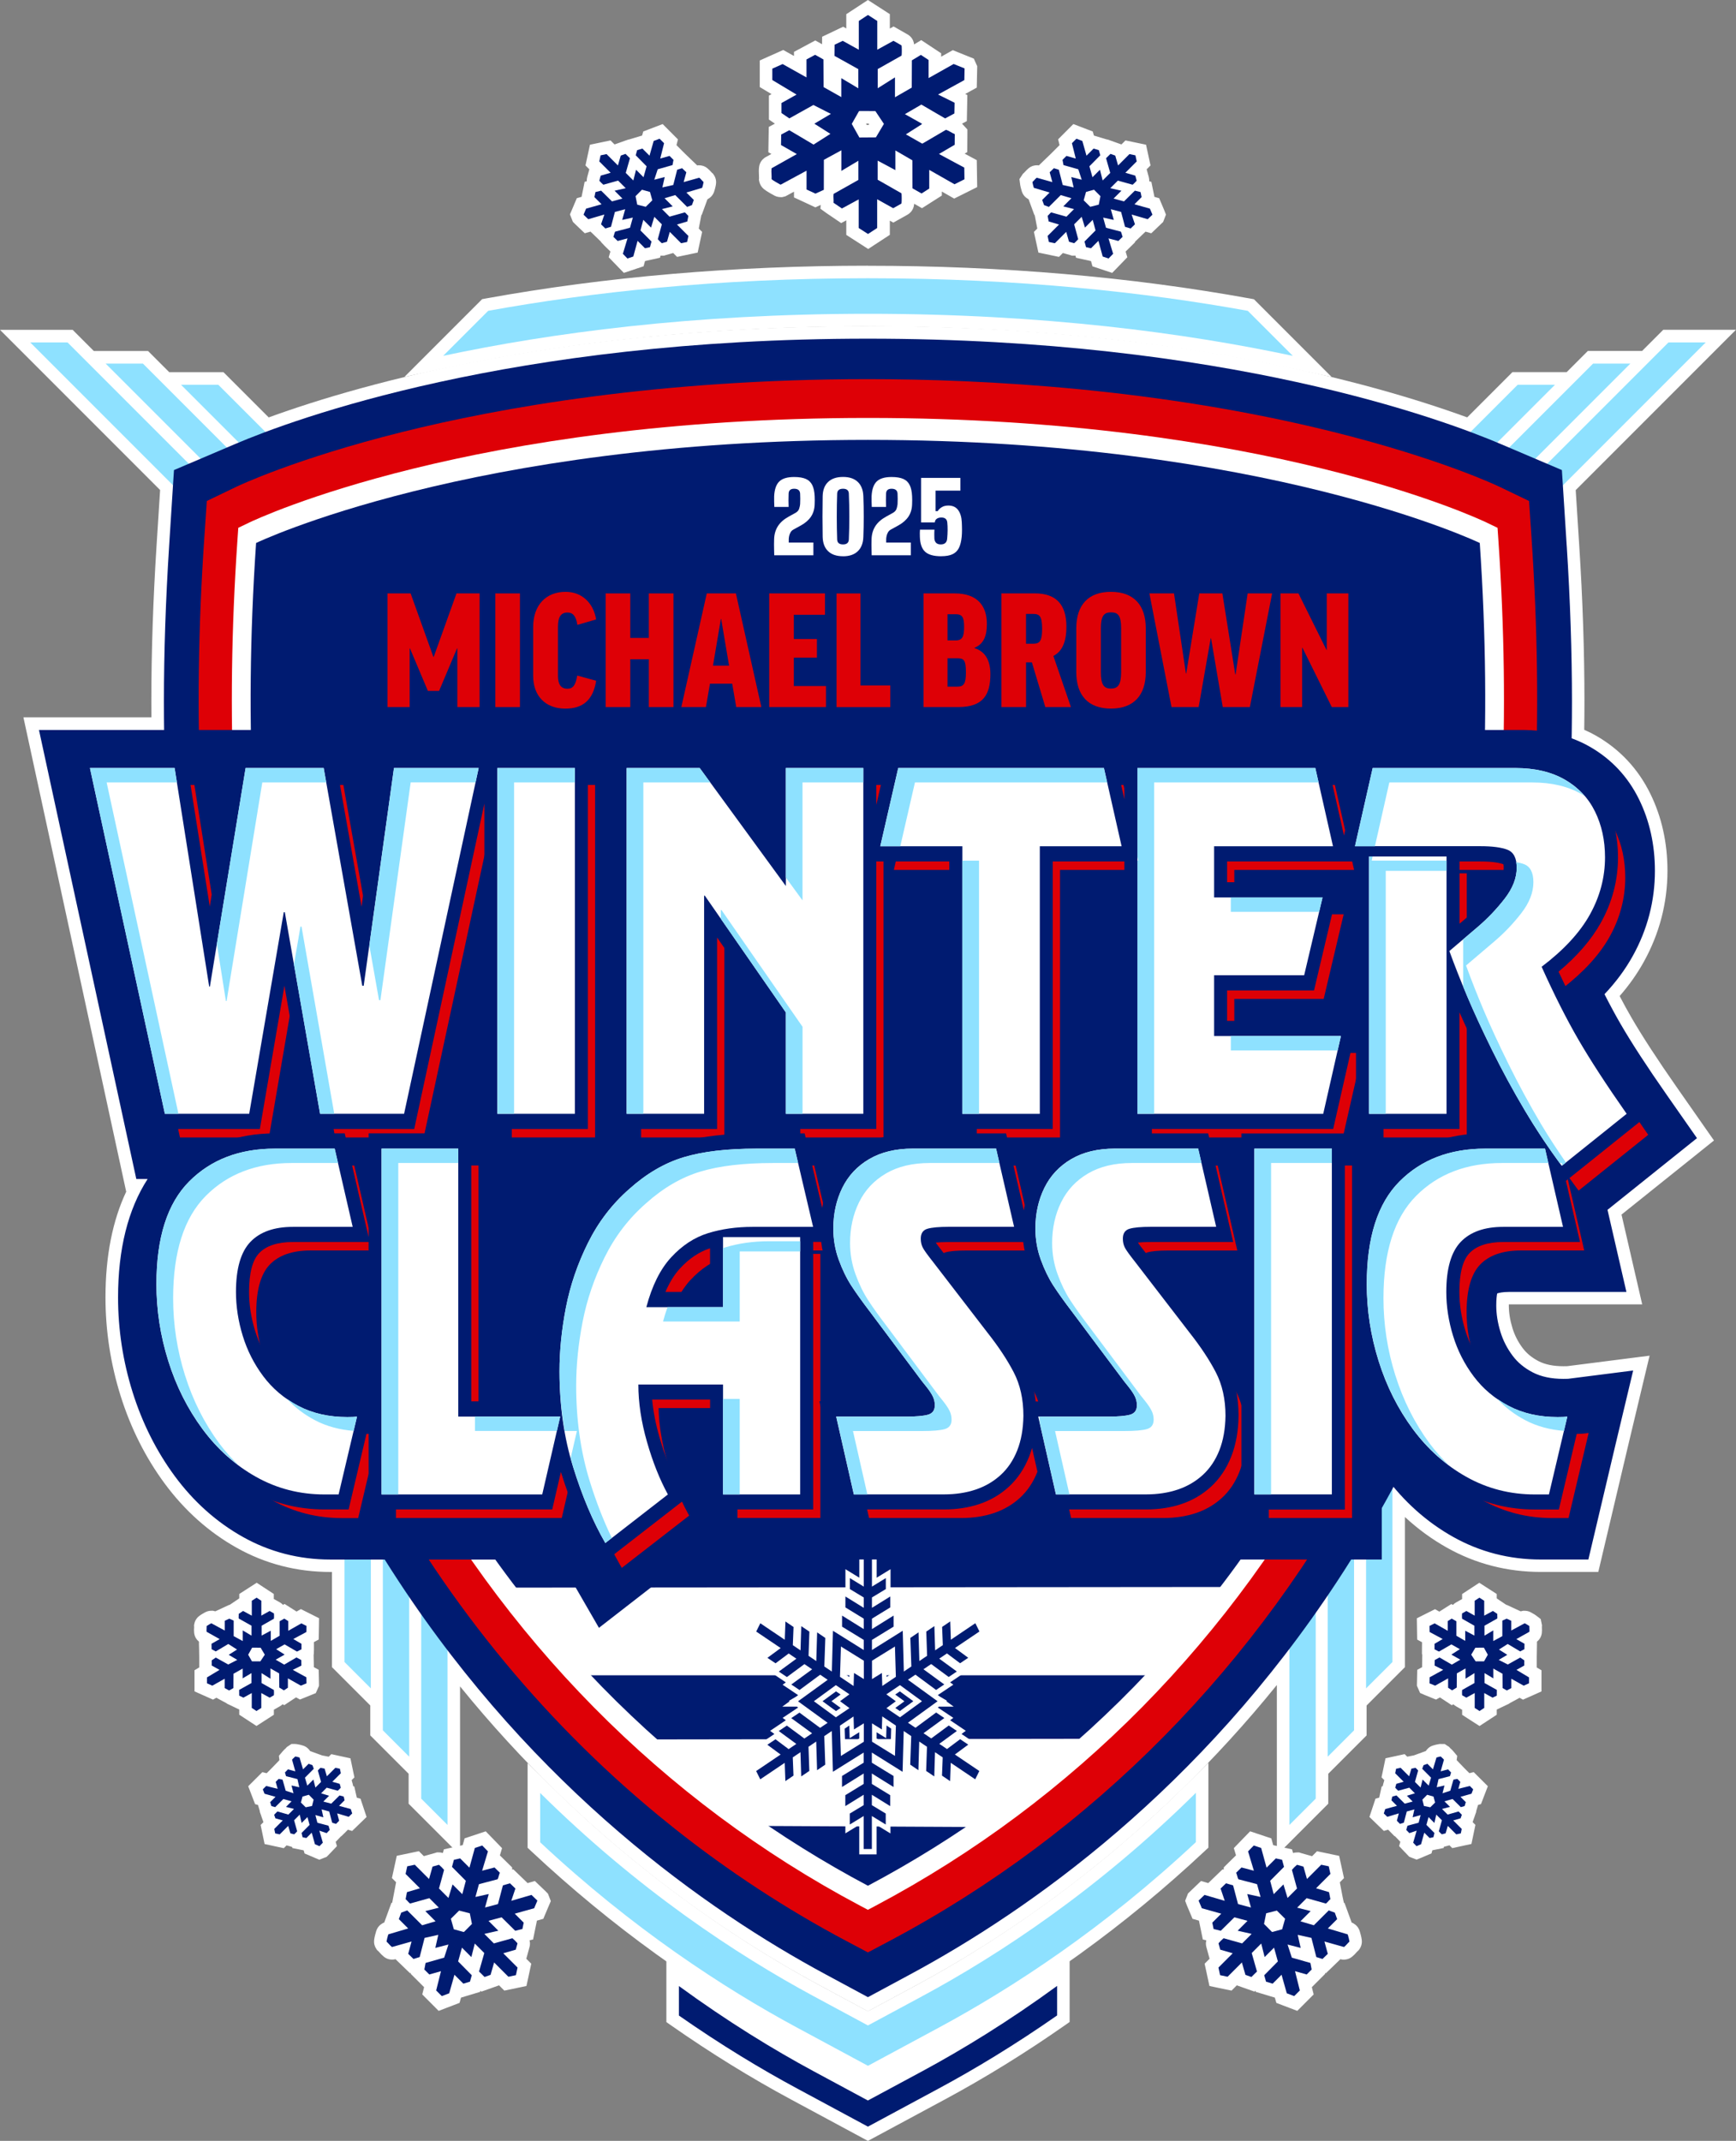 <?xml version="1.0" encoding="UTF-8"?>
<svg id="Layer_2" data-name="Layer 2" xmlns="http://www.w3.org/2000/svg" viewBox="0 0 584.07 720">
  <rect x="0" y="0" width="584.07" height="720" fill="#808080" stroke="none"/>
  <defs>
    <style>
      .cls-1 {
        fill: #fff;
      }

      .cls-2 {
        fill: #001b71;
      }

      .cls-3 {
        fill: #8ee1ff;
      }

      .cls-4 {
        fill: #de0006;
      }
    </style>
  </defs>
  <g id="Layer_5" data-name="Layer 5">
    <g>
      <g>
        <g>
          <path class="cls-1" d="M267.14,683.76c-31.1-16.74-60.32-37.82-86.85-62.64l-.67-.63v-22.55l3.59,3.55c27.17,26.87,58.84,50.39,91.59,68.02l17.21,9.26,17.21-9.26c22.85-12.3,57.3-34.1,91.64-68.07l3.59-3.55v22.55l-.67.63c-26.55,24.84-55.79,45.93-86.9,62.69l-24.87,13.38-24.87-13.38Z"/>
          <path class="cls-1" d="M402.34,602.95v16.58c-31.04,29.05-61.86,49.12-86.46,62.37l-23.87,12.85-23.87-12.85c-24.59-13.24-55.39-33.3-86.41-62.32v-16.58c32.84,32.48,66.04,54.36,92.07,68.38l18.2,9.8,18.21-9.8c26.05-14.02,59.27-35.92,92.12-68.43M406.55,592.85l-7.18,7.11c-34.16,33.8-68.43,55.48-91.16,67.72l-16.21,8.72-16.21-8.72c-22.71-12.23-56.96-33.9-91.1-67.66l-7.18-7.1v28.51l1.34,1.25c26.67,24.95,56.03,46.13,87.29,62.95l23.87,12.85,2,1.08,2-1.08,23.87-12.85c31.28-16.84,60.67-38.04,87.34-63l1.34-1.25v-28.52h0Z"/>
        </g>
        <g>
          <path class="cls-1" d="M434.52,121.74c-43.96-9.36-91.91-14.1-142.52-14.1s-98.51,4.74-142.45,14.09l-6.97,1.48,20.64-20.64.65-.12c40.2-7.28,83.31-10.98,128.13-10.98s87.98,3.7,128.2,10.99l.65.12,20.64,20.64-6.97-1.48Z"/>
          <path class="cls-1" d="M292.01,93.58c50.82,0,93.6,4.75,127.82,10.96l15.14,15.14c-35.96-7.65-83.84-14.15-142.96-14.15s-106.94,6.49-142.89,14.14l15.14-15.14c34.21-6.2,76.97-10.95,127.75-10.95M292.01,89.36c-44.95,0-88.18,3.71-128.5,11.01l-1.3.24-.93.93-15.14,15.14-10.07,10.07,13.93-2.96c43.81-9.32,91.58-14.04,142.01-14.04s98.26,4.73,142.08,14.06l13.93,2.97-10.07-10.07-15.14-15.14-.93-.93-1.3-.24c-40.34-7.32-83.6-11.02-128.57-11.02h0Z"/>
        </g>
        <g>
          <path class="cls-1" d="M276.77,665.87c-33.31-17.94-81.45-50.52-124.09-104.7v57.68l-13.08-13.08v-10.07l-12.9-12.9v-10.07l-12.9-12.9v-33.24h-2.64c-10.91,0-21.17-2.65-30.49-7.88-9.09-5.1-17-12.16-23.52-20.98-6.31-8.53-11.2-18.25-14.54-28.89-3.32-10.56-5-21.5-5-32.51,0-14.98,2.8-27.65,8.34-37.73h-1.8L10.5,243.38h42.58c-.03-2.5-.05-5.02-.05-7.54,0-16.42.59-34.02,1.76-52.31l1.25-19.53L5.09,113.05h18.5l7.12,7.12h18.25l7.12,7.12h18.24l15.54,15.53c32.06-11.82,99.95-31.04,202.15-31.04s170.13,19.23,202.19,31.05l15.55-15.55h18.24l7.12-7.12h18.25l7.12-7.12h18.5l-51,51,1.25,19.47c1.17,18.25,1.76,35.85,1.76,52.31,0,3.7-.03,7.37-.09,11.03,1.83.73,3.55,1.56,5.13,2.47,7.59,4.36,13.43,10.61,17.35,18.58,3.68,7.5,5.55,15.89,5.55,24.94,0,10.48-2.6,20.47-7.74,29.71-2.38,4.28-5.26,8.26-8.78,12.14,1.59,3.09,3.17,5.99,4.7,8.62,3.69,6.36,8.86,14.3,15.37,23.61l11.36,16.24-30.61,24.52,6.66,28.9h-42.16c-.87,0-1.55.06-2.08.13-.05.6-.09,1.36-.09,2.3,0,2.69.43,5.4,1.31,8.28.82,2.67,2.06,5.09,3.8,7.4,1.5,2.01,3.46,3.62,5.98,4.94,2.5,1.31,5.66,1.97,9.37,1.97,1.11,0,1.52-.03,1.55-.03l24.7-3.15-6.59,27.62-9.57,40.53h-17.72c-10.92,0-21.17-2.65-30.49-7.88-6.34-3.55-12.14-8.1-17.29-13.54v54.66l-12.9,12.9v10.07l-12.9,12.9v10.07l-13.08,13.08v-58.15c-42.72,54.45-91.02,87.17-124.46,105.17l-15.24,8.2-15.24-8.2Z"/>
          <path class="cls-1" d="M292.01,113.9c104.91,0,173.86,20.61,202.73,31.39l15.89-15.89h12.53l-19.43,19.43c.38.16.78.33,1.13.47l2.88,1.23,28.25-28.25h12.53l-31.99,31.99,4.01,1.71,40.82-40.82h12.53l-48.07,48.07,1.31,20.43c1.16,18.2,1.75,35.75,1.75,52.18,0,4.18-.04,8.34-.11,12.47,2.17.79,4.25,1.73,6.21,2.86,7.22,4.14,12.78,10.09,16.5,17.68,3.54,7.2,5.33,15.28,5.33,24.01,0,10.11-2.51,19.76-7.47,28.68-2.52,4.53-5.62,8.72-9.49,12.82,1.84,3.63,3.66,7,5.42,10.03,3.72,6.42,8.93,14.41,15.47,23.76l10.22,14.62-30.1,24.11,6.36,27.61h-39.51c-2.16,0-3.42.32-3.97.51-.15.75-.31,2.02-.31,4.03,0,2.9.46,5.81,1.41,8.9.89,2.91,2.24,5.54,4.12,8.05,1.7,2.26,3.88,4.07,6.69,5.54,2.81,1.47,6.29,2.21,10.34,2.21,1.28,0,1.73-.04,1.74-.04l21.76-2.77-5.88,24.65-9.19,38.91h-16.05c-10.55,0-20.46-2.56-29.46-7.61-7.57-4.25-14.3-9.91-20.06-16.84-.12.23-.24.46-.36.69v58.24l-8.86,8.86v-43.34h-4.04v57.44l-8.86,8.86v-54.24c-1.34,1.97-2.69,3.92-4.04,5.85v62.5l-8.86,8.86v-59.24c-42.85,56.37-92.03,90.36-127.57,109.49l-14.24,7.67-14.24-7.67c-35.43-19.08-84.43-52.92-127.2-109.01v58.76l-8.86-8.86v-61.98c-1.35-1.92-2.7-3.86-4.04-5.83v53.7l-8.86-8.86v-57.44h-4.04v43.34l-8.86-8.86v-34.47h-4.75c-10.55,0-20.46-2.56-29.46-7.61-8.83-4.95-16.52-11.81-22.86-20.39-6.17-8.35-10.95-17.86-14.22-28.27-3.25-10.35-4.9-21.08-4.9-31.88,0-16.23,3.35-29.63,9.95-39.83h-3.81L13.11,245.49h42.1c-.04-3.2-.07-6.42-.07-9.65,0-16.39.59-33.94,1.75-52.18l1.31-20.48L10.18,115.16h12.53l40.8,40.8,4.01-1.71-31.98-31.98h12.53l28.24,28.24,2.84-1.21c.36-.15.77-.32,1.17-.49l-19.42-19.42h12.53l15.87,15.87c28.89-10.79,97.81-31.38,202.69-31.38M292.01,109.68c-101.19,0-168.91,18.81-201.61,30.7l-13.97-13.97-1.24-1.24h-18.25l-5.88-5.88-1.24-1.24h-18.25l-5.88-5.88-1.24-1.24H0l7.2,7.2,46.67,46.67-1.19,18.58c-1.17,18.32-1.76,35.97-1.76,52.44,0,1.82,0,3.63.02,5.43H7.88l1.11,5.11,32.73,151.01.72,3.32h.06c-4.65,9.84-7.01,21.78-7.01,35.62,0,11.23,1.71,22.38,5.09,33.14,3.41,10.86,8.4,20.79,14.85,29.51,6.7,9.06,14.83,16.32,24.18,21.56,9.64,5.41,20.24,8.15,31.53,8.15h.54v32l1.24,1.24,8.86,8.86,2.8,2.8v10.07l1.24,1.24,8.86,8.86,2.8,2.8v10.07l1.24,1.24,8.86,8.86,7.2,7.2v-56.76c41.91,51.65,88.47,83.04,120.98,100.54l14.24,7.67,2,1.08,2-1.08,14.24-7.67c32.63-17.57,79.36-49.09,121.35-101v57.22l7.2-7.2,8.86-8.86,1.24-1.24v-10.07l2.8-2.8,8.86-8.86,1.24-1.24v-10.07l2.8-2.8,8.86-8.86,1.24-1.24v-50.48c4.34,4.02,9.07,7.48,14.14,10.32,9.64,5.41,20.25,8.15,31.52,8.15h19.39l.77-3.25,9.19-38.91,5.88-24.64,1.42-5.93-6.05.77-21.64,2.76c-.17,0-.57.02-1.32.02-3.37,0-6.19-.58-8.39-1.73-2.23-1.17-3.96-2.59-5.27-4.33-1.59-2.11-2.72-4.32-3.47-6.76-.82-2.68-1.22-5.18-1.22-7.66,0-.11,0-.22,0-.32.02,0,.04,0,.06,0h44.81l-1.19-5.17-5.77-25.03,28.03-22.45,3.08-2.47-2.27-3.24-10.22-14.62c-6.47-9.26-11.61-17.15-15.27-23.46-1.29-2.23-2.63-4.66-3.98-7.25,3.19-3.65,5.85-7.42,8.09-11.44,5.31-9.55,8-19.89,8-30.73,0-9.38-1.94-18.08-5.76-25.87-4.11-8.36-10.23-14.91-18.19-19.48-1.27-.73-2.62-1.41-4.05-2.03.05-3.45.07-6.63.07-9.64,0-16.52-.59-34.17-1.76-52.45l-1.18-18.52,46.72-46.72,7.2-7.2h-24.46l-1.24,1.24-5.88,5.88h-18.25l-1.24,1.24-5.88,5.88h-18.25l-1.24,1.24-13.98,13.98c-32.71-11.9-100.44-30.72-201.66-30.72h0Z"/>
        </g>
        <g>
          <path class="cls-1" d="M369.29,87.91l-.78-2.86-.74.74-4.04-.9-.51-1.87c-.15.14-.29.26-.4.35l-.57.45-.84.06h-.35l-.37-.12-2.68-.75-.28-1-2.09,2.09-4.46-.94-.98-4.49,2.14-2.14-1.3-.39-.84-4.38.79-.64-1.32-.5-1.43-3.9.95-.95-2.13-.64-.95-.56-.31-.94h0s-.39-1.27-.48-2.02l-.12-.83.49-.77.15-.21.19-.17c.15-.13.29-.29.43-.45.33-.36.66-.71,1-.98l.57-.45.84-.06h.15l.3.05,1.75.49-.25-.91,3.21-3.1,1.5.46-.3-1.61,2.99-2.99.82.23-.7-2.78,3.32-3.33,4.25,1.63.71,2.51.74-.74,4.08,1.22.47,1.68,1.19-1.17,3.87,1.37.27.93,2.1-2.1,4.47.93.97,4.5-2.12,2.12,1.05.31,1.04,3.79-.69.98c-.07.08-.15.19-.26.3l1.76.43.84,4.11-.66.66,2.71.76,1.58,3.73-.47,1.24-.37.4-2.42,2.32-2.71-.79.24.73-3.3,3.18-1.32-.4.13.3v.55s-.02.83-.02.83l-.6.68-2.26,2.23-.85-.22.83,2.77-3.31,3.41-4.31-1.43ZM367.44,67.21l.41-.1.09-.44-.49-.5-.36.1-.13.47.48.48Z"/>
          <path class="cls-1" d="M362.17,46.64l1.99.76,1.4,4.95,2.39-2.39,1.77.53.48,1.72-3.66,3.7,1.03,3.68,2.52-2.52.91,3.62,2.55-2.55-1.41-4.94,1.49-1.46,1.6.57.96,3.32,3.82-3.82,2.01.42.44,2.04-3.82,3.82,3.34.97.44,1.62c.02.07-.01.11-.05.16-.21.26-.94,1-1.2,1.2-.04.03-.07.06-.13.06h0l-4.92-1.37-2.55,2.55,3.74.85-2.64,2.64,3.51.95,3.65-3.61,1.92.47.35,1.7-2.41,2.41,5.2,1.46.85,2.01-.03.07-1.55,1.48-5.41-1.57,1.11,3.29-1.45,1.4-1.89-.57-1.32-5-3.46-.91.99,3.54-.11.04-3.45-.77.93,3.35.06.08,4.91,1.29c.07.03.08.09.11.14.22.43.3,1.09.51,1.54v.09s-1.41,1.38-1.41,1.38l-3.32-.87,1.56,5.18-1.53,1.58-1.98-.66-1.44-5.27-2.49,2.49-1.67-.37-.52-1.89,3.71-3.73-.95-3.57-2.61,2.61-1.1-3.62-2.53,2.53,1.35,4.94c0,.06-.03.09-.06.13-.21.27-.93.98-1.2,1.2-.04.03-.07.06-.11.06-.01,0-.03,0-.04,0l-1.66-.47-.94-3.32-3.82,3.82-2.01-.42-.44-2.03,3.82-3.82-3.47-1.03-.36-1.88c.38-.31.73-.81,1.1-1.1.03-.03.06-.06.11-.06,0,0,.01,0,.02,0l5.11,1.43,2.55-2.55-3.62-.91,2.74-2.74-3.59-1.06-4,3.98-1.62-.61-.63-1.73,2.5-2.5-5.27-1.57c-.07-.04-.07-.11-.09-.18-.08-.21-.4-1.5-.4-1.67,0-.04-.02-.08,0-.13.45-.39.88-1,1.34-1.36.04-.03.06-.06.11-.06,0,0,0,0,.02,0l5.21,1.46-.9-3.3,1.42-1.37,1.66.51,1.31,5.13,3.67.82-.79-3.49,3.51.9-1.15-3.51-4.98-1.41-.33-1.76,1.33-1.33,3.13.89-1.29-5.16,1.51-1.51M366.8,69.55l2.86-.72.57-2.85-2.08-2.1-.13-.06-2.64.73-.79,2.81,2.22,2.19M361.12,41.72l-1.93,1.94-1.51,1.51-1.68,1.69.49,1.94-.64.64-1.33,1.33-1.06,1.06h0s-1.79,1.72-1.79,1.72l-1.42,1.37-.73.71h-.05s-.3-.05-.3-.05h-.32c-.71,0-1.77.18-2.78,1.01-.51.41-.89.83-1.2,1.17-.09.1-.18.21-.28.3l-.42.37-.3.46-.88,1.33.19,1.56c-.01-.12-.02-.23-.02-.35.02.87.41,2.23.58,2.79h0c.43,1.51,1.44,2.28,2.01,2.61l.32.19.62,1.69.63,1.73.67,1.82.13.05.21,1.1.36,1.88.3,1.58-1.13,1.13.49,2.25.44,2.03.58,2.67,2.68.56,2.01.42,2.23.47,1.31-1.31.95.27,1.55.44.55.19h.74c.13,0,.28,0,.44-.01l.2.71,2.48.55,1.67.37.89.2.48,1.76,2.14.71,1.98.66,2.52.84,1.85-1.9,1.53-1.58,1.72-1.78-.58-1.92.55-.54,1.41-1.38,1.19-1.17v-.2s1.49-1.43,1.49-1.43l1.45-1.4.61-.58,1.93.56,1.76-1.68,1.55-1.48.68-.65.34-.88.61-1.59-.64-1.64-.85-2.01-.79-1.87-1.6-.45-.15-.75-.35-1.7-.53-2.61-.71-.17c.03-.47-.03-.96-.16-1.43l-.43-1.59-.28-1.02,1.3-1.3-.49-2.25-.44-2.04-.58-2.68-2.68-.56-2.01-.42-2.23-.46-1.35,1.35-.65-.23-1.6-.57-2.48-.88-.05.04-1.59-.48-1.77-.53-1.13-.34-.39-1.37-1.98-.76-1.99-.76-2.56-.98h0Z"/>
        </g>
        <g>
          <path class="cls-1" d="M207.15,85.92l.83-2.77-.84.22-2.87-2.82-.03-1.36.16-.4-1.33.4-3.3-3.18.25-.73-2.71.79-2.75-2.63-.51-1.23.32-.88,1.25-2.94,2.71-.76-.66-.66.84-4.11,1.76-.43c-.09-.1-.18-.2-.23-.27l-.72-.9.32-1.25.72-2.64,1.05-.3-2.12-2.12.97-4.5,4.47-.93,2.1,2.1.27-.93,3.86-1.37,1.2,1.17.47-1.68,4.08-1.22.74.74.71-2.51,4.25-1.63,3.32,3.33-.7,2.78.82-.23,2.99,2.99-.3,1.61,1.5-.46,3.21,3.1-.25.91,1.75-.49.29-.04h.94s.68.54.68.54c.3.23.63.58.96.95.14.16.29.32.43.45l.19.17.62.89-.11.91c-.09.78-.51,2.12-.51,2.13l-.26.72-.76.56-.21.12-2.12.63.95.95-1.43,3.9-1.32.5.79.64-.84,4.38-1.3.39,2.13,2.14-.97,4.49-4.47.94-2.09-2.09-.28,1-3.07.86h-1.06s-.67-.49-.67-.49c-.12-.09-.26-.22-.42-.36l-.51,1.87-4.04.9-.74-.74-.78,2.86-4.31,1.43-3.31-3.41ZM216.63,67.21l.48-.48-.13-.47-.36-.1-.49.5.09.44.41.1Z"/>
          <path class="cls-1" d="M221.9,46.64l1.51,1.51-1.29,5.16,3.13-.89,1.33,1.33-.33,1.76-4.98,1.41-1.15,3.51,3.51-.9-.79,3.49,3.67-.82,1.31-5.13,1.66-.51,1.42,1.37-.9,3.3,5.21-1.46s.01,0,.01,0c.05,0,.08.03.11.06.46.36.89.96,1.34,1.36.03.04,0,.09,0,.13,0,.17-.33,1.46-.4,1.67-.02.06-.03.14-.09.18l-5.27,1.57,2.5,2.5-.63,1.73-1.62.61-4-3.98-3.59,1.06,2.74,2.74-3.62.91,2.55,2.55,5.11-1.43s.01,0,.02,0c.05,0,.07.03.11.06.38.3.72.79,1.1,1.1l-.36,1.88-3.47,1.03,3.82,3.82-.44,2.03-2.01.42-3.82-3.82-.94,3.32-1.66.47s-.03,0-.04,0c-.04,0-.07-.03-.11-.06-.27-.22-.98-.93-1.2-1.2-.03-.04-.07-.07-.06-.13l1.35-4.94-2.53-2.53-1.1,3.62-2.61-2.61-.95,3.57,3.71,3.73-.52,1.89-1.67.37-2.49-2.49-1.44,5.27-1.98.66-1.53-1.58,1.56-5.18-3.32.87-1.41-1.38v-.09c.21-.45.29-1.11.51-1.54.03-.06.04-.12.11-.14l4.91-1.29.06-.08.93-3.35-3.45.77-.11-.04.99-3.54-3.46.91-1.32,5-1.89.57-1.45-1.4,1.11-3.29-5.41,1.57-1.55-1.48-.03-.07.85-2.01,5.2-1.46-2.41-2.41.35-1.7,1.92-.47,3.65,3.61,3.51-.95-2.64-2.64,3.74-.85-2.55-2.55-4.92,1.37h0c-.05,0-.09-.03-.13-.06-.26-.2-.99-.94-1.2-1.2-.04-.05-.08-.09-.05-.16l.44-1.62,3.34-.97-3.82-3.82.44-2.04,2.01-.42,3.82,3.82.96-3.32,1.6-.57,1.49,1.46-1.41,4.94,2.55,2.55.91-3.62,2.52,2.52,1.03-3.68-3.66-3.7.48-1.72,1.77-.53,2.39,2.39,1.4-4.95,1.99-.76M217.26,69.55l2.22-2.19-.79-2.81-2.64-.73-.13.06-2.08,2.1.57,2.85,2.86.72M222.95,41.72l-2.56.98-1.99.76-1.98.76-.39,1.37-1.13.34-1.77.53-1.59.48-.05-.04-2.48.88-1.6.57-.65.23-1.35-1.35-2.23.46-2.01.42-2.68.56-.58,2.68-.44,2.04-.49,2.25,1.3,1.3-.28,1.02-.43,1.58c-.13.47-.19.95-.16,1.43l-.71.17-.53,2.61-.35,1.7-.15.75-1.6.45-.79,1.87-.85,2.01-.67,1.58.63,1.6.34.87.7.71,1.55,1.48,1.76,1.68,1.93-.56.61.58,1.45,1.4,1.48,1.43v.1s1.2,1.27,1.2,1.27l1.41,1.38.55.54-.58,1.92,1.72,1.78,1.53,1.58,1.85,1.9,2.52-.84,1.98-.66,2.14-.71.48-1.76.89-.2,1.67-.37,2.48-.55.2-.71c.16.02.3.02.44.02h.7l.58-.19,1.57-.44.95-.27,1.31,1.31,2.23-.47,2.01-.42,2.68-.56.58-2.67.44-2.03.49-2.25-1.13-1.13.3-1.58.36-1.88.21-1.1.13-.05.67-1.82.63-1.73.62-1.69.32-.19c.57-.33,1.58-1.11,2.01-2.62h0c.14-.46.44-1.5.54-2.34h0c.14-1.06-.1-2.12-.69-2.99l-.31-.46-.42-.37c-.08-.07-.17-.18-.26-.28-.31-.35-.7-.77-1.21-1.18-1-.83-2.06-1-2.77-1h-.3l-.32.04h-.04s-.73-.7-.73-.7l-1.42-1.37-1.79-1.72h0s-1.06-1.05-1.06-1.05l-1.33-1.33-.64-.64.49-1.94-1.68-1.69-1.51-1.51-1.93-1.94h0Z"/>
        </g>
        <g>
          <path class="cls-1" d="M286.84,77.86v-7.29l-3.71,2-4.94-3.35.13-1.26c.03-.33,0-.69-.01-1.06-.02-.4-.04-.83-.02-1.28l-3.96,1.8-5.08-2.36v-4.14l-5.77,3.12-.51.13h-.33c-.61,0-1.05-.23-1.22-.32-.2-.09-2.25-1.24-3-1.85h0c-.59-.45-.81-1-.89-1.38l-.06-.28.02-.29c.03-.41,0-.86-.02-1.31-.04-.72-.07-1.47.01-2.21.06-.85.53-1.39.91-1.67l.11-.08,5.31-2.98-3.17-1.81.11-6.02,4.05-2.15-3.97-2.71v-5.71l2.98-1.67-6.06-3.64v-6.38s5.68-2.55,5.68-2.55l5.82,3.26v-3.71l5.04-2.71,4.37,2.45.05-4.76,4.91-2.34,3.23,1.79v-7.24l5.18-3.39,5.25,3.38v7.26l3.36-1.85,3.64,2.08c.31.14,1.05.67,1.18,1.83.08.73.1,2.59.01,3.44l4.43-2.68,4.65,3.07v3.62l6.17-3.47,5.35,2.16.54,1.21.05.6-.12,5.04-6.36,3.5,3.14,1.56-.12,6.18-4.18,2.25c.11.03.19.07.25.09.56.18,1.14.51,1.65.81.32.18.63.38.94.49l.49.17.93.99.11.96-.04,4.73-3.09,1.81,6.3,3.39.1,6.49-5.54,2.77-6.32-3.6v3.82l-4.63,2.95-4.71-2.68.02.18c.09.7.09,2.65,0,3.46-.13,1.18-.87,1.7-1.3,1.91l-3.61,2.03-3.28-1.83v7.22l-5.18,3.38-5.25-3.37ZM304.42,63.23l.5.36-.02-8.43-1.51-.87v6.46l-5.97-3.18v1.67l7,3.99ZM279.27,63.46s.21-.14.21-.14l7.2-4.06v-1.5l-5.73,3.42v-7.09l-1.66.9-.02,8.46ZM273.68,46.16l1.78-1.13-5.51-3.48,5.23-3.1-1.47-.75-7.38,4.11,7.35,4.35ZM310.3,45.92l6.95-4.07-7.24-4.22-1.29.75,4.18,2.35-1.11,2.53-2.91,1.85,1.41.8ZM290.35,44.13l3.13-.02,1.41-2.36-1.52-2.28h-3.11s-1.27,2.22-1.27,2.22l1.37,2.44ZM303.24,29.08l1.43-.82.05-7.95-.14.14-7.15,4.03v1.4l5.81-3.66v6.87ZM280.95,29.03v-6.48l5.73,3.42v-1.49l-7.52-4.19.04,7.75,1.75.98Z"/>
          <path class="cls-1" d="M292.03,5.03l3.13,2.02v9.67l5.45-3,2.62,1.49c.12.06.12.15.13.26.07.59.08,2.46,0,3.03-.01.09,0,.17-.08.24l-7.97,4.49v6.45l5.81-3.66v6.69l5.64-3.24.05-9.18,3.03-1.83,2.59,1.71v6.09l8.43-4.74,3.62,1.46.06.12-.08,3.83-8.84,4.86,5.56,2.76-.07,3.61-3.11,1.67-8-4.66-5.53,3.22,5.73,3.22-.08.19-5.33,3.39,5.41,3.07.18.02,7.84-4.59s.06-.02.09-.02c.08,0,.15.04.22.07.82.27,1.76,1,2.6,1.3l.12.12-.03,3.53-5.29,3.1,8.52,4.58.06,3.93-3.35,1.67-8.5-4.84v6.29l-2.59,1.65-3.05-1.74-.03-9.41-5.72-3.32v6.61l-5.97-3.18v6.41l7.96,4.54c.08.06.07.15.08.24.07.62.07,2.42,0,3.03-.01.12-.01.2-.13.27l-2.68,1.5-5.39-3.01v9.67l-3.08,2.01-3.13-2.01v-9.67l-5.69,3.08-2.83-1.92c.09-.88-.1-1.94,0-2.79.01-.09,0-.17.09-.23l8.28-4.66v-6.45l-5.73,3.42v-6.93l-5.88,3.2-.02,10.09-2.82,1.28-2.99-1.39v-6.33l-8.66,4.68s-.04,0-.06,0c-.1,0-.19-.07-.28-.11-.36-.17-2.4-1.38-2.62-1.6-.05-.05-.13-.08-.15-.17.07-1.07-.14-2.38-.02-3.41.01-.09,0-.17.08-.24l8.44-4.74-5.32-3.04.06-3.53,2.73-1.45,8.15,4.83,5.68-3.61-5.41-3.42,5.57-3.3-5.89-2.99-8.09,4.51-2.65-1.81v-3.36l5.08-2.84-8.16-4.9v-3.82s3.47-1.55,3.47-1.55l8.03,4.5v-6.05l2.91-1.56,2.79,1.56.05,9.3,5.96,3.36v-6.37l5.73,3.42v-6.45l-8.03-4.47.04-3.74,2.74-1.31,5.41,2.99V7.05l3.08-2.02M289.12,46.24l5.57-.04,2.7-4.53-2.88-4.32-5.28-.02-.24.08-2.42,4.26,2.56,4.56M292.01,0l-2.29,1.5-3.08,2.02-1.91,1.25v4.8l-1.05-.58-1.96.93-2.74,1.31-2.38,1.13-.02,2.52-.26-.15-2.02-1.13-2.04,1.1-2.91,1.56-2.22,1.19v1.37l-1.76-.98-1.85-1.03-1.93.86-3.47,1.55-2.5,1.12v2.74s0,3.82,0,3.82v2.38s2.05,1.23,2.05,1.23l1.91,1.15-.88.49v8.06l1.84,1.26.17.12-2.06,1.1-.04,2.48-.06,3.53-.04,2.5,1.02.58-1.95,1.09-.25.14-.22.17c-.59.44-1.58,1.43-1.74,3.17-.1.9-.06,1.75-.02,2.51.02.41.04.83.03,1.07l-.04.55.11.54c.15.74.56,1.81,1.68,2.67h0c.95.75,2.66,1.69,3.25,2h0c.27.16,1.09.61,2.26.61h.54l.59-.15.49-.13.45-.24,2.43-1.32v1.94l2.44,1.13,2.99,1.39,1.76.82,1.76-.8.04-.02-.11,1.28,2.04,1.47,2.83,1.92,2.12,1.44,1.72-.93v4.9l1.94,1.25,3.13,2.01,2.3,1.48,2.29-1.5,3.08-2.01,1.91-1.25v-4.77l1.17.66,2.06-1.15,2.68-1.5h0c.73-.41,2.04-1.42,2.26-3.46,0-.07.02-.15.02-.24l.42.24,2.21,1.26,2.14-1.36,2.59-1.65,1.95-1.24v-1.35l2.19,1.25,1.96,1.12,2.02-1.01,3.35-1.67,2.37-1.19-.04-2.65-.06-3.93-.04-2.48-2.18-1.17-1.9-1.02.88-.52.02-2.39.03-3.53v-1.68s-1.13-1.23-1.13-1.23l-.11-.12-.57-.61,1.62-.87.05-2.47.07-3.61.05-2.67-.72-.36,1.76-.97,2.13-1.17.05-2.43.08-3.83.02-.94-.38-.86-.06-.12-.69-1.56-1.58-.64-3.62-1.46-1.88-.76-1.77.99-2.15,1.21v-1.15l-1.89-1.25-2.59-1.71-2.22-1.47-2.28,1.38-.12.07c-.23-1.97-1.5-2.97-2.23-3.38h0s-2.62-1.49-2.62-1.49l-2.05-1.17-1.27.7v-4.84l-1.93-1.25-3.13-2.02-2.3-1.48h0ZM291.41,41.69l.08-.13h.76s.16.24.16.24l-.12.2h-.7s-.18-.31-.18-.31h0Z"/>
        </g>
        <g>
          <path class="cls-1" d="M431.17,671.97l-1.07-3.78-1.35,1.35-4.53-1.36-.76-2.7-1.91,1.88-4.27-1.52-.51-1.78-3.08,3.08-4.99-1.04-1.09-5.02,3.1-3.1-1.91-.55-1.15-4.22.72-1.02c.18-.23.54-.61.91-.99l-2.79-.69-.93-4.55,1.28-1.28-4.05-1.13-1.79-4.23.46-1.24.38-.42,2.82-2.7,4.09,1.19-.53-1.57,3.68-3.54,2.34.7c-.02-.09-.05-.17-.07-.26-.06-.21-.1-.43-.18-.6l-.22-.47.05-1.36.6-.71,2.62-2.58,1.69.44-1.23-4.09,3.7-3.82,4.82,1.6,1.15,4.22,1.38-1.38,4.47.99.8,2.92c.39-.4.84-.82,1.11-1.03l.57-.46.88-.07h.33l3.51.99.52,1.85,3.07-3.07,4.98,1.04,1.09,5.02-3.12,3.12,2.19.65.93,4.86-.98.8c-.15.12-.28.28-.42.43l2.24.84,1.59,4.35-1.59,1.59,3.48,1.04.95.56.33.98s.49,1.64.59,2.48l.11.78-.44.78-.16.24-.22.19c-.2.17-.39.4-.59.62-.34.38-.73.81-1.18,1.16l-.57.45-.87.08h-.15l-.3-.04-3.09-.87.48,1.76-3.57,3.45-2.44-.75.5,2.63-3.33,3.33-1.62-.46,1.03,4.11-3.71,3.72-4.76-1.82ZM440.61,657.92l-1.12-4.38-.1-.02.97,4.33.25.07ZM428.62,647.4l1.05-.29.34-1.19-1.05-1.04-1.15.29-.23,1.17,1.05,1.06ZM417.45,635.69l1.87-.72-2.21-.58.34,1.3Z"/>
          <path class="cls-1" d="M421.79,620.72l2.49.83,1.82,6.63,3.12-3.12,2.1.47.65,2.38-4.66,4.69,1.19,4.49,3.28-3.28,1.38,4.55,3.18-3.18-1.7-6.21c-.01-.07.04-.11.08-.16.27-.34,1.16-1.24,1.51-1.51.05-.04.09-.08.14-.08.02,0,.03,0,.05,0l2.08.59,1.18,4.17,4.8-4.8,2.53.53.56,2.56-4.8,4.8,4.36,1.3.45,2.36c-.48.39-.91,1.01-1.39,1.39-.04.03-.08.08-.14.08,0,0-.01,0-.02,0l-6.43-1.8-3.2,3.2,4.55,1.15-3.44,3.44,4.51,1.33,5.02-5,2.03.76.79,2.17-3.14,3.14,6.63,1.97c.08.05.09.14.12.22.09.26.51,1.88.51,2.1,0,.05.02.11-.01.16-.56.49-1.11,1.25-1.69,1.7-.04.03-.08.08-.14.08,0,0-.01,0-.02,0l-6.54-1.84,1.13,4.15-1.78,1.72-2.08-.64-1.65-6.44-4.61-1.03.99,4.39-4.41-1.13,1.44,4.41,6.25,1.78.42,2.21-1.67,1.67-3.93-1.11,1.62,6.48-1.9,1.9-2.5-.95-1.76-6.23-3.01,3.01-2.22-.67-.61-2.16,4.59-4.65-1.29-4.63-3.16,3.16-1.15-4.55-3.2,3.2,1.77,6.21-1.87,1.84-2.01-.71-1.2-4.17-4.8,4.8-2.53-.53-.55-2.56,4.8-4.8-4.2-1.22-.56-2.04c-.03-.09.01-.13.07-.2.26-.33,1.18-1.26,1.51-1.51.05-.04.09-.08.16-.08h0l6.19,1.73,3.2-3.2-4.71-1.07,3.32-3.32-4.41-1.19-4.59,4.53-2.41-.6-.44-2.13,3.02-3.02-6.54-1.83-1.07-2.53.03-.09,1.94-1.86,6.8,1.98-1.39-4.13,1.83-1.76,2.38.71,1.66,6.28,4.35,1.15-1.24-4.45.14-.05,4.33.96-1.16-4.21-.08-.1-6.17-1.62c-.08-.03-.1-.11-.13-.18-.27-.54-.37-1.37-.65-1.94v-.12s1.77-1.74,1.77-1.74l4.17,1.09-1.96-6.5,1.92-1.98M428.06,649.74l3.32-.91,1-3.54-2.78-2.75-3.59.91-.72,3.58,2.61,2.63.16.08M420.61,615.88l-1.85,1.9-1.92,1.98-1.72,1.78.71,2.37.02.06-1.15,1.13-1.77,1.74-1.19,1.18-.03.76-.38-.11-1.78,1.71-1.83,1.76-1.21,1.17-.09-.03-2.34-.68-1.76,1.68-1.94,1.86-.68.65-.34.88-.62,1.59.63,1.66,1.07,2.53.79,1.87,1.95.55.2.06.33,1.59.44,2.13.53,2.61,1.18.29c-.2.75-.19,1.54.03,2.31l.55,2,.52,1.89-.04.04-1.63,1.63.49,2.25.55,2.56.58,2.68,2.68.56,2.53.53,2.23.46,1.61-1.61.16-.16,1.46.52,2.01.71,2.48.88.31-.31.11.39,2.22.67,2.22.67,1.99.6.5,1.77,1.98.76,2.5.95,2.56.98,1.93-1.94,1.9-1.9,1.68-1.69-.58-2.31-.03-.13,1.24-1.24,1.67-1.67,1.58-1.58-.06-.29.29.09,1.79-1.72,1.78-1.72,1.33-1.29h0s.27.08.27.08l.27.04.3.04h.32c.72,0,1.78-.18,2.8-1.02.57-.46,1.03-.96,1.39-1.37.14-.16.27-.32.41-.44l.39-.35.32-.46c.35-.51.9-1.59.7-3.05h0c-.12-.96-.49-2.26-.65-2.78h0c-.42-1.45-1.33-2.24-2.03-2.65l-.44-.26-.33-.1.04-.04-.92-2.53-.79-2.17-.67-1.82-.22-.08-.43-1.99-.45-2.36-.48-2.51h-.03s1.43-1.44,1.43-1.44l-.49-2.25-.56-2.56-.58-2.67-2.68-.56-2.53-.53-2.23-.47-1.61,1.61-.06.06-1.8-.51-1.98-.56-.55-.19h-.75c-.36,0-.82.04-1.32.2l-.34-1.24-2.48-.55-2.1-.47-1.76-.39-.03-.11-.6-2.17-2.14-.71-2.49-.83-2.52-.84h0Z"/>
        </g>
        <g>
          <path class="cls-1" d="M494.03,575.55v-2.59l-.73.4-3.3-1.88s-.2-1.24-.21-1.29l-1.3.79-3.39-2.24v-.68l-2.1,1.18-3.6-1.46-.54-1.2-.02-.54.07-3.2,2.1-1.16-.46-.23.09-4.43.92-.49-.39-.36-.58-.62-.05-.91.03-3.02.53-.31-2.19-1.18-.07-4.59,3.92-1.97,2.22,1.27v-.78l3.39-2.16,1.42.81c0-.09.15-1.38.15-1.38l1.11-.64,2.3-1.3.68.38v-2.55l3.69-2.41,3.74,2.4v2.62l.96-.52,3.57,2.42-.08.76,1.01-.46,3.64,1.69v1.08l1.59-.86.51-.13h.85s.58.3.58.3h0s1.13.61,1.68,1.04l.61.47.22.82.06.29-.02.3c-.01.18,0,.37.01.56.02.46.04.91-.01,1.31l-.1.86-.72.66-.14.11-1.27.71.6.34-.07,4.31-1.14.61,1.11.76v4.09l-.53.3,2.12,1.27v4.54s-4.01,1.79-4.01,1.79l-1.94-1.09v.79l-3.63,1.95-1.25-.7v1.38s-3.6,1.71-3.6,1.71l-.62-.34v2.57l-3.69,2.42-3.74-2.41ZM498.08,556.62l.08-.14-.13-.24h-.45s-.11.18-.11.18l.13.19h.47Z"/>
          <path class="cls-1" d="M497.73,537.33l1.62,1.04v5l2.94-1.59,1.47.99c-.05.46.05,1,0,1.45,0,.05,0,.09-.04.12l-4.28,2.41v3.34l2.97-1.77v3.58l3.04-1.65v-5.22s1.47-.66,1.47-.66l1.54.72v3.27l4.48-2.42s.02,0,.03,0c.05,0,.1.04.14.06.18.09,1.24.72,1.36.83.03.03.07.04.08.09-.04.55.07,1.23.01,1.77,0,.05,0,.09-.04.12l-4.37,2.45,2.75,1.57-.03,1.82-1.41.75-4.21-2.5-2.94,1.87,2.8,1.77-2.88,1.71,3.05,1.55,4.18-2.33,1.37.93v1.74l-2.63,1.47,4.22,2.53v1.98s-1.79.8-1.79.8l-4.16-2.33v3.13l-1.5.81-1.44-.81-.03-4.81-3.08-1.74v3.29l-2.97-1.77v3.34l4.15,2.31-.02,1.93-1.42.68-2.8-1.55v5l-1.59,1.04-1.62-1.04v-5l-2.82,1.55-1.35-.77c-.06-.03-.06-.08-.07-.14-.04-.3-.04-1.27,0-1.57,0-.05,0-.09.04-.12l4.12-2.32v-3.34l-3.01,1.89v-3.46l-2.92,1.67-.03,4.75-1.57.95-1.34-.88v-3.15l-4.36,2.45-1.87-.76-.03-.06.04-1.98,4.57-2.51-2.88-1.43.03-1.87,1.61-.87,4.14,2.41,2.86-1.67-2.96-1.67.04-.1,2.76-1.75-2.8-1.59h-.09s-4.06,2.36-4.06,2.36c-.02,0-.03,0-.05,0-.04,0-.08-.02-.12-.03-.42-.14-.91-.52-1.35-.67l-.06-.06v-1.83s2.75-1.61,2.75-1.61l-4.41-2.37-.03-2.03,1.73-.87,4.4,2.51v-3.25l1.34-.85,1.58.9v4.87s2.97,1.72,2.97,1.72v-3.42l3.09,1.65v-3.32l-4.12-2.35s-.04-.08-.04-.12c-.04-.32-.04-1.25,0-1.57,0-.06,0-.11.07-.14l1.39-.78,2.79,1.56v-5l1.59-1.04M499.21,558.74l.12-.04,1.25-2.2-1.32-2.36-2.88.02-1.4,2.34,1.49,2.24h2.73M497.71,532.3l-2.29,1.5-1.59,1.04-1.91,1.25v1.69l-.63.35-1.36.76c-.42.23-.79.52-1.1.86l-.54-.3-2.14,1.36-1.34.85-.55.35-1.45-.83-2.02,1.01-1.73.87-2.37,1.19.04,2.65.03,2.03.04,2.48,1.63.88v.52s-.02,1.83-.02,1.83v1.67s.11.13.11.13l-.03,1.78-.03,1.87v.6s-1.64.9-1.64.9l-.05,2.43-.04,1.98-.02.93.38.86.69,1.57,1.62.71,1.87.76,1.88.76,1.31-.73.43.28,1.34.88,2.22,1.47.53-.32c.28.27.59.51.94.7l1.32.75.69.4v1.69l1.93,1.25,1.62,1.04,2.3,1.48,2.29-1.5,1.59-1.04,1.91-1.25v-1.74l.4-.19,1.42-.68,2.38-1.13v-.07s1.19-.64,1.19-.64l1.5-.81.81-.44,1.13.63,1.93-.86,1.8-.8,2.5-1.12v-2.74s0-1.98,0-1.98v-2.38s-1.59-.95-1.59-.95v-3.59h0s.04-2.49.04-2.49l.03-1.82v-.79c.95-.74,1.53-1.8,1.64-3.01.07-.63.04-1.18.02-1.59,0-.12-.02-.24-.01-.35l.04-.56-.11-.52-.32-1.55-1.23-.97c.11.09.22.18.31.28-.61-.6-1.81-1.27-2.32-1.54h0c-.68-.38-1.41-.57-2.16-.57h-.54l-.56.14-.23.06-1.41-.65-1.54-.72-1.76-.82-.09.04-.71-.48-1.47-.99-1.09-.74v-1.48l-1.94-1.25-1.62-1.04-2.3-1.48h0Z"/>
        </g>
        <g>
          <path class="cls-1" d="M475.35,622.68l-2.27-2.37.42-1.45-2.76-2.86.15-.5-.73-.02-.67-.61-1.87-1.91-1.46.44-3.02-2.93,1.27-3.81,1.53-.42-.11-.11.81-3.62.91-.25-.45-.57.97-3.47.16-.05-1.12-1.12.82-3.96,3.98-.86,1.17,1.17.13-.43,3.9-.75.1.12.13-.35,3.47-1.27.32.32.23-.77.54-.96.92-.3s.98-.3,1.62-.38l.14-.02h.81s.8.52.8.52l.18.21c.08.09.19.19.29.28.29.26.58.54.79.81l.56.71-.09.99-.02.13-.12.43.08-.02,2.75,2.85-.18.58.62-.12,2.66,2.65v.03s1.47-.37,1.47-.37l2.94,2.94-1.44,3.75-1.25.35.13.13-1.09,3.64-.67.19.48.49-1.22,3.46-.09.02,1.13,1.13-.82,3.96-3.99.86-1.15-1.15-.06.21-2.63.72h-1.08s-.18-.14-.18-.14l-.2.82-3.69.76-.05-.05-.39,1.39-3.22,1.37-1.29-.5Z"/>
          <path class="cls-1" d="M484.74,590.73s.03,0,.04.01c.29.34.74.66,1.01,1,.02.03.05.05.05.09l-1.09,3.89,2.47-.67,1.02,1.06-.38,1.24-3.83.98-.61,2.74,2.61-.59-.67,2.62,2.62-.86,1.06-3.72,1.32-.25.99.99-.66,2.34,3.86-.96,1.13,1.13-.57,1.48-3.7,1.04,1.79,1.79-.4,1.32-1.28.36-2.76-2.73-2.75.77,1.88,1.88-2.7.68,1.9,1.9,3.69-1.05,1.09,1.11-.42,1.2-2.48.71,2.86,2.86-.31,1.5-1.52.33-2.86-2.86-.73,2.5-1.21.33s-.02,0-.03,0c-.03,0-.06-.02-.09-.04-.19-.15-.75-.7-.9-.9-.02-.03-.05-.05-.05-.09l1.03-3.68-1.9-1.9-.63,2.8-1.97-1.97-.71,2.62,2.7,2.73-.35,1.43-1.27.26-1.8-1.8-1.09,3.89-1.5.64-.05-.02-1.1-1.15,1.18-4.04-2.46.83-1.05-1.09.42-1.41,3.74-.99.68-2.58-2.64.74-.03-.08.57-2.57-2.51.69-.06.05-.96,3.67s-.07.06-.11.08c-.32.16-.81.22-1.15.38h-.07s-1.03-1.05-1.03-1.05l.65-2.48-3.87,1.16-1.18-1.14.49-1.48,3.94-1.08-1.86-1.86.28-1.25,1.41-.39,2.79,2.77,2.67-.71-1.95-1.95,2.7-.82-1.89-1.89-3.69,1.01s0,0-.01,0c-.03,0-.06-.03-.08-.05-.2-.16-.73-.69-.9-.9-.03-.04-.06-.06-.04-.12l.35-1.24,2.48-.7-2.86-2.86.31-1.5,1.52-.33,2.86,2.86.77-2.59,1.4-.27c.23.29.6.54.82.83.02.03.05.05.04.09l-1.07,3.82,1.9,1.9.68-2.7,2.05,2.05.79-2.68-2.97-2.99.45-1.21,1.29-.47,1.87,1.87,1.17-3.94c.03-.05.08-.05.13-.07.15-.06,1.12-.3,1.25-.3.02,0,.04,0,.05,0M481.21,607.81l1.57-1.55.04-.09-.54-1.97-2.1-.59-1.63,1.66.54,2.13,2.13.43M484.74,586.52h-.29l-.31.04h0c-.7.09-1.49.31-1.89.44h0c-1.41.4-2.17,1.32-2.53,1.89l-.91.33-1.29.47-1.81.66-.24.05-1.4.27-.62.12-.86-.86-2.25.49-1.52.33-2.67.58-.56,2.68-.31,1.5-.47,2.23.94.94-.03.1-.34,1.2c-.07.24-.12.48-.14.72l-.38.1-.55,2.48-.28,1.25v.04s-1.25.34-1.25.34l-.71,2.14-.49,1.48-.84,2.52,1.9,1.85,1.18,1.14,1.78,1.72,1.42-.43.99,1,1.17,1.19h.14s.77.8.77.8l1.05,1.09h0s-.42,1.45-.42,1.45l1.68,1.76,1.1,1.15.65.68.88.34,1.59.61,1.62-.65,1.5-.64,1.87-.79.3-1.06,1.19-.24,2.61-.53.1-.42c.17-.03.34-.06.51-.11l1.17-.32.17-.05.95.95,2.25-.49,1.52-.33,2.68-.58.56-2.68.31-1.5.47-2.23-.94-.94.37-1.05.32-.9h0s.04-.15.04-.15l.51-1.43-.06-.06.17-.58.4-1.32.09-.29.97-.27.76-1.98.57-1.48.98-2.56-1.94-1.93-1.13-1.13-1.69-1.68-1.45.36-.05-.05-.99-.99-.53-.53-1.53-1.59-1.02-1.06-.17-.17.2-1.41-1.2-1.44c-.35-.44-.73-.78-1-1.03-.06-.05-.12-.11-.17-.16l-.37-.42-.41-.25-1.06-.71h-1.31Z"/>
        </g>
        <g>
          <path class="cls-1" d="M144.42,670.08l1.03-4.11-1.62.46-3.33-3.33.5-2.63-2.44.75-3.57-3.45.48-1.76-3.09.87-.29.04h-.93s-.7-.53-.7-.53c-.45-.35-.83-.78-1.18-1.16-.2-.22-.39-.44-.59-.62l-.22-.19-.59-.9.09-.9c.1-.84.59-2.49.62-2.57.15-.53.5-1,1.01-1.31l.23-.14,3.49-1.04-1.59-1.59,1.59-4.35,2.24-.84c-.14-.15-.27-.31-.42-.43l-.98-.8.93-4.86,2.19-.65-3.12-3.12,1.09-5.02,4.98-1.04,3.07,3.07.52-1.85,3.49-.99h1.08s.7.51.7.51c.28.22.72.64,1.12,1.05l.8-2.92,4.47-.99,1.37,1.38,1.16-4.21,4.82-1.6,3.7,3.82-1.23,4.09,1.69-.44,3.22,3.17.05,1.36-.22.58c-.08.17-.13.39-.18.6-.02.08-.05.17-.07.26l2.34-.7,3.68,3.54-.53,1.57,4.09-1.19,3.17,3.03.46,1.24-.29.86-1.47,3.46-4.05,1.13,1.28,1.28-.93,4.55-2.79.69c.37.37.73.76.91.99l.71.9-.3,1.28-.83,3.06-1.91.56,3.1,3.1-1.09,5.02-4.99,1.04-3.08-3.08-.51,1.78-4.27,1.52-1.92-1.88-.76,2.7-4.53,1.36-1.35-1.35-1.07,3.78-4.76,1.82-3.71-3.72ZM143.46,657.92l.25-.07.98-4.33-.1.02-1.12,4.38ZM155.45,647.4l1.05-1.06-.23-1.17-1.15-.29-1.05,1.04.34,1.19,1.05.29ZM166.62,635.69l.34-1.3-2.21.58,1.87.72Z"/>
          <path class="cls-1" d="M162.28,620.72l1.92,1.98-1.96,6.5,4.17-1.09,1.77,1.74v.12c-.27.57-.37,1.4-.64,1.94-.04.07-.05.15-.13.18l-6.17,1.62-.08.1-1.16,4.21,4.33-.96.14.05-1.24,4.45,4.35-1.15,1.66-6.28,2.38-.71,1.83,1.76-1.39,4.13,6.8-1.98,1.94,1.86.03.09-1.07,2.53-6.54,1.83,3.02,3.02-.44,2.13-2.41.6-4.59-4.53-4.41,1.19,3.32,3.32-4.71,1.07,3.2,3.2,6.19-1.73h0c.07,0,.11.04.16.08.33.25,1.25,1.18,1.51,1.51.05.06.1.11.07.2l-.56,2.04-4.2,1.22,4.8,4.8-.55,2.56-2.53.53-4.8-4.8-1.2,4.17-2.01.71-1.87-1.84,1.77-6.21-3.2-3.2-1.15,4.55-3.16-3.16-1.29,4.63,4.59,4.65-.61,2.16-2.22.67-3-3.01-1.76,6.23-2.49.95-1.9-1.9,1.62-6.48-3.93,1.11-1.67-1.67.42-2.21,6.25-1.78,1.44-4.41-4.41,1.13.99-4.39-4.61,1.03-1.65,6.44-2.08.64-1.78-1.72,1.13-4.15-6.54,1.84s-.01,0-.02,0c-.06,0-.09-.04-.14-.08-.58-.45-1.12-1.21-1.69-1.7-.03-.05-.01-.11-.01-.16,0-.21.41-1.83.51-2.1.03-.08.03-.17.12-.22l6.63-1.97-3.14-3.14.79-2.17,2.03-.76,5.02,5,4.51-1.33-3.44-3.44,4.55-1.15-3.2-3.2-6.43,1.8s-.01,0-.02,0c-.06,0-.09-.04-.14-.08-.48-.37-.9-1-1.39-1.39l.45-2.36,4.36-1.3-4.8-4.8.56-2.56,2.53-.53,4.8,4.8,1.18-4.17,2.08-.59s.04,0,.05,0c.06,0,.09.04.14.08.34.27,1.24,1.16,1.51,1.51.04.05.09.09.08.16l-1.7,6.21,3.18,3.18,1.38-4.55,3.28,3.28,1.19-4.49-4.66-4.69.65-2.38,2.1-.47,3.12,3.12,1.82-6.63,2.49-.83M156.01,649.74l.16-.08,2.61-2.63-.72-3.58-3.59-.91-2.78,2.75,1,3.54,3.32.91M163.46,615.88l-2.52.84-2.49.83-2.14.71-.6,2.17-.03.11-1.76.39-2.1.47-2.48.55-.34,1.24c-.5-.16-.96-.21-1.32-.21h-.7l-.58.19-2,.56-1.8.51-.06-.06-1.61-1.61-2.23.47-2.53.53-2.68.56-.58,2.67-.56,2.56-.49,2.25,1.43,1.43h-.03s-.48,2.52-.48,2.52l-.45,2.36-.38,1.97-.27.1-.67,1.82-.79,2.17-.92,2.53.04.04-.33.1-.44.26c-.7.41-1.61,1.2-2.03,2.65h0c-.16.53-.54,1.83-.65,2.8h0c-.18,1.36.27,2.39.68,3.01l.31.47.42.37c.14.13.27.29.41.44.37.41.82.91,1.39,1.37,1.02.84,2.08,1.02,2.8,1.02h.3l.32-.04.27-.04.27-.07h0s1.33,1.28,1.33,1.28l1.78,1.72,1.79,1.73.29-.09-.06.29,1.58,1.58,1.67,1.67,1.24,1.24-.03.13-.58,2.31,1.68,1.69,1.9,1.9,1.93,1.94,2.56-.98,2.49-.95,1.98-.76.5-1.77,1.99-.6,2.22-.67,2.22-.67.11-.39.31.31,2.48-.88,2.01-.71,1.46-.52.16.16,1.61,1.61,2.23-.46,2.53-.53,2.68-.56.58-2.68.55-2.56.49-2.25-1.63-1.63-.04-.04.52-1.89.55-2c.22-.76.22-1.56.02-2.31l1.19-.29.53-2.61.44-2.13.32-1.59.2-.06,1.95-.55.79-1.87,1.07-2.53.67-1.57-.62-1.59-.34-.88-.71-.74-1.94-1.86-1.76-1.68-2.34.68-.09.03-1.21-1.17-1.83-1.76-1.78-1.71-.38.12-.03-.76-1.19-1.17-1.77-1.74-1.15-1.13.02-.06.71-2.37-1.72-1.78-1.92-1.98-1.85-1.9h0Z"/>
        </g>
        <g>
          <path class="cls-1" d="M82.61,575.54v-2.57l-.62.34-3.59-1.71v-1.38s-1.26.7-1.26.7l-3.63-1.95v-.79l-1.94,1.09-4.02-1.79v-4.54s2.13-1.27,2.13-1.27l-.53-.3v-4.09l1.11-.76-1.14-.61-.07-4.31.6-.34-1.25-.7-.86-.66-.12-1.03c-.04-.35-.03-.81,0-1.26.01-.19.02-.39.01-.56l-.02-.3.23-1.05.67-.54c.57-.45,1.7-1.05,1.77-1.09l.42-.2.61-.06h.27l.54.14,1.59.86v-1.08l3.64-1.69,1.01.46-.07-.75,1.03-.72,2.52-1.72.96.52v-2.62l3.74-2.4,3.69,2.41v2.55l.68-.38,3.35,1.88.2,1.18c.01.08.02.17.02.26l1.42-.81,3.39,2.16v.78l2.22-1.27,3.92,1.97-.07,4.59-2.19,1.18.53.31.03,3.87-.93.99-.1.05.92.5.08,4.43-.46.23,2.1,1.16.08,3.67-.55,1.2-.81.38-2.82,1.14-2.1-1.18v.68l-3.4,2.24-1.3-.78s-.14,1.2-.14,1.2l-1.07.65-2.3,1.32-.73-.4v2.59l-3.74,2.41-3.69-2.42ZM85.99,556.62h.48s.13-.2.13-.2l-.11-.18h-.45s-.13.23-.13.23l.08.14Z"/>
          <path class="cls-1" d="M86.34,537.33l1.59,1.04v5l2.79-1.56,1.39.78c.06.03.06.08.07.14.04.32.04,1.25,0,1.57,0,.05,0,.09-.04.12l-4.12,2.35v3.32l3.09-1.65v3.42l2.96-1.72v-4.87s1.59-.9,1.59-.9l1.34.85v3.25l4.4-2.51,1.73.87-.03,2.03-4.41,2.37,2.74,1.61v1.83s-.05.06-.05.06c-.44.15-.92.53-1.35.67-.04.01-.08.03-.12.03-.01,0-.03,0-.05,0l-4.06-2.37h-.09s-2.8,1.6-2.8,1.6l2.76,1.75.04.1-2.96,1.67,2.86,1.67,4.14-2.41,1.61.87.03,1.87-2.88,1.43,4.57,2.51.04,1.98-.03.06-1.87.76-4.36-2.45v3.15l-1.34.88-1.57-.95-.03-4.75-2.92-1.67v3.46l-3.01-1.89v3.34l4.12,2.32s.03.08.04.12c.04.3.04,1.26,0,1.57,0,.06,0,.11-.07.14l-1.35.77-2.82-1.55v5l-1.62,1.04-1.59-1.04v-5l-2.8,1.55-1.42-.68-.02-1.93,4.15-2.31v-3.34l-2.97,1.77v-3.29l-3.08,1.74-.03,4.81-1.44.81-1.5-.81v-3.13l-4.16,2.33-1.8-.8v-1.98s4.22-2.53,4.22-2.53l-2.63-1.47v-1.74l1.37-.93,4.18,2.33,3.05-1.55-2.88-1.71,2.8-1.77-2.94-1.87-4.21,2.5-1.41-.75-.03-1.82,2.75-1.57-4.37-2.45s-.04-.08-.04-.12c-.06-.54.05-1.21.01-1.77,0-.05.05-.06.08-.09.11-.11,1.17-.74,1.36-.83.05-.02.09-.06.14-.06.01,0,.02,0,.03,0l4.48,2.42v-3.27l1.54-.72,1.46.66v5.22s3.05,1.65,3.05,1.65v-3.58l2.97,1.77v-3.34l-4.28-2.41s-.04-.08-.04-.12c-.05-.44.05-.99,0-1.45l1.47-.99,2.94,1.59v-5l1.62-1.04M84.86,558.74h2.73s1.49-2.25,1.49-2.25l-1.4-2.34-2.88-.02-1.32,2.36,1.25,2.2.12.04M86.36,532.3l-2.3,1.48-1.62,1.04-1.94,1.25v1.48l-1.09.74-1.47.99-.71.48-.09-.04-1.76.82-1.54.72-1.41.65-.22-.06-.53-.14h-.58c-.75,0-1.48.19-2.16.57h0c-.41.22-1.28.7-1.92,1.2h0c-.85.65-1.43,1.57-1.63,2.6l-.11.54.04.55c0,.08,0,.2-.02.32-.02.42-.05.98.02,1.6.11,1.2.69,2.26,1.62,3v.79s.05,1.82.05,1.82l.04,2.48h0v3.59l-1.59.95v2.38s0,1.98,0,1.98v2.74s2.5,1.12,2.5,1.12l1.8.8,1.93.86,1.13-.63.81.44,1.5.81,1.19.64v.07s2.38,1.13,2.38,1.13l1.42.68.4.19v1.74l1.91,1.25,1.59,1.04,2.29,1.5,2.3-1.48,1.62-1.04,1.93-1.25v-1.69l.69-.4,1.32-.75c.35-.19.66-.43.94-.7l.53.32,2.22-1.47,1.34-.88.43-.28,1.31.73,1.88-.76,1.87-.76,1.58-.64.69-1.56.38-.86v-1.01s-.04-1.98-.04-1.98l-.05-2.43-1.63-.9v-.6s-.05-1.87-.05-1.87l-.03-1.78.06-.07.05-1.74v-1.83s-.02-.52-.02-.52l1.63-.88.04-2.48.03-2.03.04-2.65-2.37-1.19-1.73-.87-2.02-1.01-1.45.83-.55-.35-1.34-.85-2.14-1.36-.54.3c-.31-.34-.68-.63-1.1-.86l-1.36-.76-.63-.35v-1.69l-1.91-1.25-1.59-1.04-2.29-1.5h0Z"/>
        </g>
        <g>
          <path class="cls-1" d="M106.64,622.84l-2.43-1.03-.39-1.39-.05.05-3.69-.76-.2-.83-.14.11-.81.05h-.35l-.37-.12-2.22-.6-.06-.21-1.15,1.15-3.98-.86-.82-3.96,1.13-1.13-.09-.02-1.22-3.46.48-.49-.67-.19-1.09-3.64.13-.13-1.25-.35-1.44-3.75,2.94-2.94,1.48.37v-.03s2.65-2.65,2.65-2.65l.62.12-.18-.58,2.75-2.85.08.02-.12-.43-.16-1.09.66-.81c.17-.22.45-.49.75-.75.1-.09.21-.19.29-.28l.18-.21.76-.51h.82s.16.01.16.01c.67.08,1.7.41,1.71.41l.71.25.52.72.14.23.24.8.32-.32,3.47,1.27.15.41.08-.09,1.23.15,2.66.51.13.43,1.17-1.17,3.98.86.82,3.96-1.12,1.12.16.05.95,3.39-.46.64.93.26.81,3.62-.11.11,1.53.42,1.27,3.81-3.02,2.93-1.46-.44-2.47,2.51-.8.02.15.5-2.76,2.86.42,1.45-2.27,2.37-1.24.48-.84-.32Z"/>
          <path class="cls-1" d="M99.33,590.73s.04,0,.05,0c.13,0,1.09.24,1.25.3.05.02.1.02.13.07l1.17,3.94,1.87-1.87,1.29.47.45,1.21-2.97,2.99.79,2.68,2.05-2.05.68,2.7,1.9-1.9-1.07-3.82s.02-.06.04-.09c.22-.28.59-.54.82-.83l1.4.27.77,2.59,2.86-2.86,1.52.33.31,1.5-2.86,2.86,2.48.7.35,1.24c.02.05,0,.08-.04.12-.16.2-.69.74-.9.9-.03.02-.05.05-.08.05,0,0,0,0-.01,0l-3.69-1.01-1.89,1.89,2.7.82-1.95,1.95,2.67.71,2.79-2.77,1.41.39.28,1.25-1.86,1.86,3.94,1.08.49,1.48-1.18,1.14-3.87-1.16.65,2.48-1.03,1.05h-.07c-.34-.16-.83-.22-1.15-.38-.04-.02-.09-.03-.11-.08l-.96-3.67-.06-.05-2.51-.69.57,2.57-.03.08-2.64-.74.68,2.58,3.74.99.42,1.41-1.05,1.09-2.46-.83,1.18,4.04-1.1,1.15-.05.02-1.5-.64-1.09-3.89-1.8,1.8-1.27-.26-.35-1.43,2.7-2.73-.71-2.62-1.97,1.97-.63-2.8-1.9,1.9,1.03,3.68s-.03.06-.05.09c-.15.19-.7.74-.9.9-.03.02-.05.04-.09.04,0,0-.02,0-.03,0l-1.21-.33-.73-2.5-2.86,2.86-1.52-.33-.31-1.5,2.86-2.86-2.48-.71-.42-1.2,1.09-1.11,3.69,1.05,1.9-1.9-2.7-.68,1.88-1.88-2.75-.77-2.76,2.73-1.28-.36-.4-1.32,1.79-1.79-3.7-1.04-.57-1.48,1.13-1.13,3.86.96-.66-2.34.99-.99,1.32.25,1.06,3.72,2.62.86-.67-2.62,2.61.59-.61-2.74-3.83-.98-.38-1.24,1.02-1.06,2.47.67-1.09-3.89s.02-.06.04-.09c.27-.34.72-.67,1.01-1,.01,0,.03-.01.04-.01M102.85,607.81l2.13-.43.54-2.13-1.63-1.66-2.1.59-.54,1.97.05.09,1.57,1.55M99.34,586.52h-1.28l-1.1.72-.46.31-.37.42h0s-.06.05-.12.11c-.27.24-.63.57-.98,1l-1.2,1.42.18,1.46-.17.18-1.02,1.06-1.54,1.59-.52.52-.99.99-.05.05-1.45-.36-1.69,1.68-1.13,1.13-1.94,1.93.98,2.56.57,1.48.76,1.98.97.27.09.29.4,1.32.17.58-.06.06.51,1.43.04.15h0s.32.91.32.91l.37,1.05-.94.94.46,2.23.31,1.5.56,2.68,2.68.58,1.52.33,2.25.49.95-.95.17.05,1.09.3.54.18h.06s.09.37.09.37l2.61.53,1.19.24.3,1.06,1.87.79,1.5.64,1.57.67,1.59-.62.88-.34.7-.7,1.1-1.15,1.68-1.76-.42-1.44h0s1.05-1.09,1.05-1.09l.77-.8h.07s1.24-1.2,1.24-1.2l.98-1,1.42.43,1.78-1.72,1.18-1.14,1.9-1.85-.84-2.52-.49-1.48-.71-2.14-1.25-.34v-.04s-.29-1.25-.29-1.25l-.55-2.48-.38-.1c-.03-.24-.08-.48-.15-.72l-.34-1.2-.03-.1.94-.94-.47-2.23-.31-1.5-.56-2.68-2.67-.58-1.52-.33-2.25-.49-.86.86-.62-.12-1.4-.27-.24-.05-1.81-.66-1.29-.47-.91-.33c-.36-.57-1.12-1.49-2.53-1.89h0c-.4-.12-1.18-.34-1.89-.43h0s-.28-.04-.28-.04h-.31Z"/>
        </g>
        <g>
          <path class="cls-1" d="M267.14,704.22c-13.42-7.22-26.86-15.52-39.93-24.64l-.9-.63v-30.1l3.35,2.44c9.82,7.16,19.27,10.61,28.41,13.96,5.85,2.14,11.38,4.16,16.73,7.04l17.21,9.26,17.21-9.26c10.91-5.87,27.46-15.18,45.19-28.12l3.35-2.45v37.18l-.9.63c-13.07,9.13-26.53,17.43-39.98,24.68l-24.87,13.38-24.87-13.38Z"/>
          <path class="cls-1" d="M355.65,645.88v31.93c-14.27,9.97-27.77,18.09-39.78,24.55l-23.87,12.85-23.87-12.85c-11.99-6.46-25.47-14.57-39.72-24.51v-24.85c16.35,11.93,31.85,13.87,45.38,21.16l18.2,9.8,18.21-9.8c13.55-7.3,29.07-16.33,45.44-28.27M359.87,637.58l-6.7,4.89c-17.65,12.87-34.11,22.13-44.95,27.97l-16.21,8.72-16.21-8.72c-5.48-2.95-11.08-5-17.01-7.17-9.01-3.29-18.32-6.7-27.89-13.68l-6.7-4.89v35.35l1.8,1.26c13.13,9.17,26.63,17.5,40.14,24.77l23.87,12.85,2,1.08,2-1.08,23.87-12.85c13.53-7.28,27.05-15.63,40.19-24.81l1.8-1.26v-42.43h0Z"/>
        </g>
      </g>
      <g>
        <g>
          <polygon class="cls-3" points="573.88 115.16 561.35 115.16 510.04 166.47 522.57 166.47 573.88 115.16"/>
          <polygon class="cls-3" points="548.52 122.28 535.99 122.28 484.68 173.59 497.21 173.59 548.52 122.28"/>
          <polygon class="cls-3" points="523.16 129.4 510.62 129.4 459.31 180.71 471.84 180.71 523.16 129.4"/>
        </g>
        <g>
          <polygon class="cls-3" points="10.18 115.16 22.72 115.16 74.03 166.47 61.49 166.47 10.18 115.16"/>
          <polygon class="cls-3" points="35.55 122.28 48.08 122.28 99.39 173.59 86.86 173.59 35.55 122.28"/>
          <polygon class="cls-3" points="60.91 129.4 73.44 129.4 124.76 180.71 112.22 180.71 60.91 129.4"/>
        </g>
      </g>
      <path class="cls-3" d="M402.34,602.95c-32.86,32.51-66.08,54.41-92.12,68.43l-18.21,9.8-18.2-9.8c-26.03-14.02-59.23-35.9-92.07-68.38v16.58c31.02,29.02,61.82,49.08,86.41,62.32l23.87,12.85,23.87-12.85c24.6-13.25,55.42-33.32,86.46-62.37v-16.58Z"/>
      <path class="cls-3" d="M419.82,104.54c-34.22-6.21-77-10.96-127.82-10.96s-93.54,4.74-127.75,10.95l-15.14,15.14c35.95-7.65,83.82-14.14,142.89-14.14s107,6.5,142.96,14.15l-15.14-15.14Z"/>
      <g>
        <polygon class="cls-3" points="433.81 613.76 442.67 604.9 442.67 532.33 433.81 541.19 433.81 613.76"/>
        <polygon class="cls-3" points="446.71 590.79 455.57 581.93 455.57 509.36 446.71 518.22 446.71 590.79"/>
        <polygon class="cls-3" points="459.61 567.82 468.48 558.96 468.48 486.39 459.61 495.26 459.61 567.82"/>
        <polygon class="cls-3" points="150.57 613.76 141.71 604.9 141.71 532.33 150.57 541.19 150.57 613.76"/>
        <polygon class="cls-3" points="137.67 590.79 128.81 581.93 128.81 509.36 137.67 518.22 137.67 590.79"/>
        <polygon class="cls-3" points="124.77 567.82 115.91 558.96 115.91 486.39 124.77 495.26 124.77 567.82"/>
      </g>
      <g>
        <g>
          <path class="cls-2" d="M527.12,183.66l-1.63-25.57-20.63-8.78c-19.51-8.31-92.54-35.41-212.85-35.41s-193.33,27.1-212.85,35.41l-20.63,8.78-1.63,25.57c-1.16,18.23-1.75,35.79-1.75,52.18,0,116.59,26.54,216.12,78.88,295.81,46.15,70.27,103.64,110.76,143.74,132.35l14.24,7.67,14.24-7.67c40.11-21.59,97.6-62.08,143.75-132.35,52.34-79.7,78.88-179.23,78.88-295.82,0-16.43-.59-33.99-1.75-52.18Z"/>
          <path class="cls-4" d="M515.29,180.98l-.85-12.49-9.92-4.77c-.8-.38-19.9-9.47-55.78-18.42-58.93-14.7-117.76-17.79-156.73-17.79-70.61,0-124.21,9.67-156.73,17.79-35.88,8.95-54.98,18.04-55.78,18.42l-9.92,4.77-.85,12.49c-8.19,119.85,10.18,223.51,54.59,308.1,24.92,47.46,58.23,88.53,98.1,121.4l5.59,4.52c18.03,14.29,37.33,26.95,57.76,37.79l7.23,3.83,7.23-3.83c68.45-36.3,124.29-92.9,161.46-163.71,44.41-84.59,62.78-188.25,54.59-308.1Z"/>
          <path class="cls-1" d="M504.15,182.02l-.31-4.51-3.58-1.72c-2.99-1.44-74.79-35.23-208.26-35.23s-205.26,33.79-208.25,35.23l-3.58,1.72-.31,4.51c-8,117.04,9.83,218.06,52.98,300.24,36.01,68.58,90.14,123.44,156.55,158.65l2.61,1.38,2.61-1.38c66.42-35.21,120.55-90.07,156.56-158.65,43.15-82.19,60.98-183.2,52.98-300.24ZM276.59,538.12h7.69l4.23-7.1.37,7.1h4.02l-3.87,2.66.57,9.29-5.76-5.65-3.82,2.59,1.76-3.59-5.18-5.3Z"/>
          <path class="cls-2" d="M497.86,182.61s-72.1-34.67-205.85-34.67-205.85,34.67-205.85,34.67c-17.05,249.55,87.28,388.72,205.85,451.59,118.57-62.87,222.91-202.04,205.85-451.59Z"/>
          <g>
            <polygon class="cls-1" points="391.01 563.42 190.63 563.42 169.24 533.94 414.78 533.72 391.01 563.42"/>
            <polygon class="cls-1" points="335.71 614.49 247.46 614.04 214.71 585 367.77 584.78 335.71 614.49"/>
          </g>
          <g>
            <path class="cls-2" d="M325.78,586.75l-2.74-1.84-4.42,3.31-2.6-1.75,5.92-4.33-2.73-1.84-5.9,4.35-2.6-1.75,7.01-5.11-2.76-1.85-6.95,5.13-2.53-1.7,9.97-7.23h-.02s0,0,0,0l-9.97-7.23,2.53-1.7,6.95,5.14,2.76-1.85-7.01-5.11,2.6-1.75,5.9,4.35,2.73-1.84-5.92-4.33,2.6-1.75,4.42,3.3,2.74-1.84-4.46-3.29,8.23-5.55-1.38-2.79-8.23,5.55-.22-6.15-2.73,1.85.24,6.13-2.59,1.75-.25-8.15-2.73,1.84.28,8.14-2.61,1.76-.28-9.64-2.75,1.87.34,9.6-2.53,1.7-.37-13.7h-.02s0,0,0,0l-10.34,6.47v-3.4l7.28-4.46v-3.72s-7.28,4.54-7.28,4.54v-3.51l6.17-3.78v-3.68l-6.17,3.82v-3.49l4.67-2.82v-3.69s-4.67,2.86-4.67,2.86v-11.1h-2.76v11.1l-4.67-2.86v3.69s4.67,2.82,4.67,2.82v3.49l-6.17-3.82v3.68l6.17,3.78v3.51l-7.29-4.54v3.72s7.29,4.46,7.29,4.46v3.4l-10.34-6.46h0s-.02,0-.02,0l-.37,13.7-2.53-1.7.33-9.6-2.75-1.87-.29,9.64-2.6-1.76.28-8.14-2.73-1.84-.25,8.15-2.59-1.75.24-6.12-2.73-1.85-.22,6.15-8.23-5.55-1.38,2.79,8.23,5.55-4.46,3.29,2.74,1.84,4.42-3.3,2.59,1.75-5.92,4.33,2.73,1.84,5.89-4.35,2.6,1.75-7.01,5.11,2.76,1.85,6.95-5.14,2.53,1.7-9.97,7.23h0-.02s9.97,7.24,9.97,7.24l-2.53,1.7-6.95-5.13-2.76,1.85,7.01,5.11-2.6,1.75-5.89-4.35-2.73,1.84,5.92,4.33-2.59,1.75-4.42-3.31-2.74,1.84,4.46,3.29-8.23,5.55,1.38,2.79,8.23-5.55.22,6.15,2.73-1.85-.24-6.13,2.59-1.75.25,8.15,2.73-1.84-.28-8.13,2.6-1.76.29,9.64,2.75-1.87-.33-9.6,2.53-1.7.38,13.7h0s0,0,0,0l10.34-6.46v3.41l-7.28,4.46v3.71s7.28-4.54,7.28-4.54v3.51l-6.17,3.78v3.68l6.17-3.82v3.5l-4.67,2.82v3.69s4.67-2.86,4.67-2.86v11.1h2.76v-11.1l4.67,2.86v-3.69s-4.67-2.82-4.67-2.82v-3.5l6.17,3.82v-3.68l-6.17-3.78v-3.51l7.29,4.54v-3.71s-7.29-4.46-7.29-4.46v-3.41l10.34,6.47v-.02h0s.38-13.69.38-13.69l2.53,1.7-.34,9.6,2.75,1.87.28-9.64,2.61,1.76-.28,8.13,2.73,1.84.25-8.15,2.59,1.75-.24,6.13,2.73,1.85.22-6.16,8.23,5.55,1.38-2.79-8.23-5.55,4.46-3.29ZM301.1,553.75l.31,10.18-4.57,3.08-.14-4.36-3.32,2.05v-6.18l7.71-4.77ZM290.63,564.68l-3.3-2.04-.14,4.38-4.58-3.09.32-10.19,7.71,4.78v6.16ZM273.82,572.14l7.4-5.41,4.57,3.08-3.16,2.32,3.18,2.33-4.59,3.09-7.4-5.41ZM282.91,590.54l-.31-10.19,4.57-3.08.14,4.36,3.32-2.05v6.19l-7.71,4.78ZM293.39,579.59l3.3,2.04.14-4.38,4.59,3.09-.31,10.19-7.72-4.78v-6.16ZM302.79,577.55l-4.56-3.08,3.16-2.32-3.18-2.33,4.59-3.09,7.4,5.41-7.4,5.41Z"/>
            <path class="cls-1" d="M294.93,623.64h-5.84v-9.92l-4.67,2.86v-7.1s-1.5.93-1.5.93v-7.13l-1.12.7.02-7.03-.47.29-2.44,4.12-.07-2.56-1.28.8,1.19-4.01-.02-.73-5.21,3.53-.04-1.49-5.29,3.57-.06-1.99-5.26,3.57-.22-6.16-7.35,4.96-2.93-5.9,7.36-4.96-4.46-3.29,5.28-3.54-1.45-1.06,5.29-3.56-1.08-.79,5.22-3.49-.41-.29h-4.93l2.46-1.79-.23-.17,2.38-1.39.73-.53-5.22-3.5,1.08-.79-5.29-3.56,1.46-1.06-5.28-3.54,4.46-3.3-7.36-4.96,2.93-5.9,7.35,4.96.22-6.16,5.26,3.57.06-1.99,5.29,3.56.04-1.49,5.2,3.53.02-.59-2.14-4.74,2.23,1.39v-.32s2.22,1.7,2.22,1.7l.77.48-.02-7.03,1.12.7v-7.13l1.51.93v-7.11s4.67,2.86,4.67,2.86v-9.92h5.84v9.92l4.67-2.86v7.11s1.5-.93,1.5-.93v7.13l1.13-.7-.02,7.02.87-.55,2.1-1.62v.29s.09-.05.09-.05l.04,4.01,5.2-3.52.04,1.48,5.28-3.56.06,1.99,5.26-3.57.22,6.16,7.36-4.96,2.92,5.91-7.36,4.96,4.46,3.29-5.28,3.54,1.45,1.06-5.28,3.57,1.08.78-5.22,3.5.74.53,2.36,1.38-.23.17,2.48,1.8h-4.94l-.41.29,5.22,3.49-1.08.79,5.28,3.56-1.45,1.06,5.28,3.55-4.46,3.29,7.35,4.96-2.92,5.91-7.36-4.96-.22,6.16-5.26-3.57-.06,2-5.28-3.56-.04,1.49-5.21-3.53-.04,1.27v2.72l-.07-.05-.07,2.39-2.42-3.93-.5-.31.02,7.03-1.13-.7v7.13l-1.51-.93v7.1s-4.66-2.86-4.66-2.86v9.92ZM284.18,581.36l.19,6.24,4.72-2.93v-2.11l-3.22,2-.13-4.24-1.55,1.05ZM294.93,584.67l4.72,2.92.19-6.23-1.57-1.06-.13,4.26-3.21-1.98v2.09ZM292.17,576.8l3.07,1.9.13-4.08-.13-.09.13-.1v-.24s.18.11.18.11l2.94-2.16-2.96-2.17-.13.08v-.18s-.18-.13-.18-.13l.17-.11-.13-4.05-3.09,1.91v.17l-.14-.09-.18.11v-.23l-3.07-1.89-.13,4.07.14.09-.14.11v.24s-.17-.11-.17-.11l-2.93,2.15,2.96,2.17.13-.09v.18s.19.13.19.13l-.17.12.13,4.05,3.09-1.91v-.17l.14.08.19-.12v.23ZM276.73,572.14l4.53,3.31,1.57-1.06-3.09-2.26,3.08-2.26-1.55-1.04-4.53,3.31ZM301.22,574.41l1.54,1.04,4.53-3.31-4.53-3.31-1.57,1.06,3.1,2.27-3.08,2.25ZM284.18,562.92l1.57,1.06.14-4.26,3.2,1.98v-2.09l-4.71-2.92-.2,6.23ZM298.15,559.73l.14,4.24,1.55-1.04-.19-6.23-4.72,2.92v2.11l3.22-1.99Z"/>
          </g>
          <path class="cls-2" d="M325.78,586.75l-2.74-1.84-4.42,3.31-2.6-1.75,5.92-4.33-2.73-1.84-5.9,4.35-2.6-1.75,7.01-5.11-2.76-1.85-6.95,5.13-2.53-1.7,9.97-7.23h-.02s0,0,0,0l-9.97-7.23,2.53-1.7,6.95,5.14,2.76-1.85-7.01-5.11,2.6-1.75,5.9,4.35,2.73-1.84-5.92-4.33,2.6-1.75,4.42,3.3,2.74-1.84-4.46-3.29,8.23-5.55-1.38-2.79-8.23,5.55-.22-6.15-2.73,1.85.24,6.13-2.59,1.75-.25-8.15-2.73,1.84.28,8.14-2.61,1.76-.28-9.64-2.75,1.87.34,9.6-2.53,1.7-.37-13.7h-.02s0,0,0,0l-10.34,6.47v-3.4l7.28-4.46v-3.72s-7.28,4.54-7.28,4.54v-3.51l6.17-3.78v-3.68l-6.17,3.82v-3.49l4.67-2.82v-3.69s-4.67,2.86-4.67,2.86v-11.1h-2.76v11.1l-4.67-2.86v3.69s4.67,2.82,4.67,2.82v3.49l-6.17-3.82v3.68l6.17,3.78v3.51l-7.29-4.54v3.72s7.29,4.46,7.29,4.46v3.4l-10.34-6.46h0s-.02,0-.02,0l-.37,13.7-2.53-1.7.33-9.6-2.75-1.87-.29,9.64-2.6-1.76.28-8.14-2.73-1.84-.25,8.15-2.59-1.75.24-6.12-2.73-1.85-.22,6.15-8.23-5.55-1.38,2.79,8.23,5.55-4.46,3.29,2.74,1.84,4.42-3.3,2.59,1.75-5.92,4.33,2.73,1.84,5.89-4.35,2.6,1.75-7.01,5.11,2.76,1.85,6.95-5.14,2.53,1.7-9.97,7.23h0-.02s9.97,7.24,9.97,7.24l-2.53,1.7-6.95-5.13-2.76,1.85,7.01,5.11-2.6,1.75-5.89-4.35-2.73,1.84,5.92,4.33-2.59,1.75-4.42-3.31-2.74,1.84,4.46,3.29-8.23,5.55,1.38,2.79,8.23-5.55.22,6.15,2.73-1.85-.24-6.13,2.59-1.75.25,8.15,2.73-1.84-.28-8.13,2.6-1.76.29,9.64,2.75-1.87-.33-9.6,2.53-1.7.38,13.7h0s0,0,0,0l10.34-6.46v3.41l-7.28,4.46v3.71s7.28-4.54,7.28-4.54v3.51l-6.17,3.78v3.68l6.17-3.82v3.5l-4.67,2.82v3.69s4.67-2.86,4.67-2.86v11.1h2.76v-11.1l4.67,2.86v-3.69s-4.67-2.82-4.67-2.82v-3.5l6.17,3.82v-3.68l-6.17-3.78v-3.51l7.29,4.54v-3.71s-7.29-4.46-7.29-4.46v-3.41l10.34,6.47v-.02h0s.38-13.69.38-13.69l2.53,1.7-.34,9.6,2.75,1.87.28-9.64,2.61,1.76-.28,8.13,2.73,1.84.25-8.15,2.59,1.75-.24,6.13,2.73,1.85.22-6.16,8.23,5.55,1.38-2.79-8.23-5.55,4.46-3.29ZM301.1,553.75l.31,10.18-4.57,3.08-.14-4.36-3.32,2.05v-6.18l7.71-4.77ZM290.63,564.68l-3.3-2.04-.14,4.38-4.58-3.09.32-10.19,7.71,4.78v6.16ZM273.82,572.14l7.4-5.41,4.57,3.08-3.16,2.32,3.18,2.33-4.59,3.09-7.4-5.41ZM282.91,590.54l-.31-10.19,4.57-3.08.14,4.36,3.32-2.05v6.19l-7.71,4.78ZM293.39,579.59l3.3,2.04.14-4.38,4.59,3.09-.31,10.19-7.72-4.78v-6.16ZM302.79,577.55l-4.56-3.08,3.16-2.32-3.18-2.33,4.59-3.09,7.4,5.41-7.4,5.41Z"/>
          <g>
            <path class="cls-4" d="M161.36,199.57v38.22h-7.49v-19.72h-.11l-6.03,14.29h-3.77l-6.03-14.29h-.11v19.72h-7.44v-38.22h7.77l7.66,21.35h.11l7.66-21.35h7.77Z"/>
            <path class="cls-4" d="M174.93,199.57v38.22h-8.28v-38.22h8.28Z"/>
            <path class="cls-4" d="M200.56,208.32l-6.31,1.84c-.45-3.01-1.52-4.16-3.32-4.16-2.25,0-3.21,1.53-3.21,4.85v16.4c0,2.79.9,4.38,3.21,4.38,1.8,0,2.76-1.16,3.27-4.43l6.37,1.74c-1.01,6.48-4.45,9.38-10.37,9.38-6.7,0-10.82-4.27-10.82-11.02v-16.4c0-7.43,4.34-11.86,10.93-11.86,5.46,0,9.35,3.74,10.25,9.28Z"/>
            <path class="cls-4" d="M212.05,199.57v14.97h6.25v-14.97h8.28v38.22h-8.28v-16.08h-6.25v16.08h-8.28v-38.22h8.28Z"/>
            <path class="cls-4" d="M237.51,237.79h-8.28l8.56-38.22h9.8l8.56,38.22h-8.45l-1.35-7.86h-7.49l-1.35,7.86ZM239.88,223.87h5.41l-2.65-15.71h-.11l-2.65,15.71Z"/>
            <path class="cls-4" d="M277.56,199.57v7.17h-10.48v8.17h7.77v6.27h-7.77v9.54h10.82v7.06h-19.1v-38.22h18.76Z"/>
            <path class="cls-4" d="M289.5,199.57v30.95h10.03v7.28h-18.08v-38.22h8.06Z"/>
            <path class="cls-4" d="M327.86,217.86v.11c3.61,1.11,5.35,4.16,5.35,8.7,0,6.7-2.2,11.12-10.76,11.12h-11.72v-38.22h10.48c7.72,0,10.82,4.27,10.82,10.28,0,4.27-1.24,6.8-4.17,8.01ZM318.79,215.38h2.76c2.25,0,2.82-1.32,2.82-4.59s-.68-4.22-2.82-4.22h-2.76v8.8ZM318.79,230.93h3.32c2.14,0,2.87-1,2.87-4.74,0-4.22-.68-4.8-2.87-4.8h-3.32v9.54Z"/>
            <path class="cls-4" d="M347.18,222.76h-1.97v15.02h-8.28v-38.22h11.21c7.44,0,10.65,4.01,10.65,11.23,0,5.11-1.46,8.33-4.39,9.81l5.91,17.19h-8.62l-4.51-15.02ZM345.21,216.49h2.53c2.2,0,2.87-1.16,2.87-5.01,0-4.27-.85-5.01-2.99-5.01h-2.42v10.02Z"/>
            <path class="cls-4" d="M385.49,211.32v14.71c0,7.75-4,12.28-11.72,12.28s-11.66-4.53-11.66-12.28v-14.71c0-7.75,3.94-12.28,11.66-12.28s11.72,4.53,11.72,12.28ZM377.2,211.32c0-4.17-.96-5.38-3.38-5.38s-3.44,1.21-3.44,5.38v14.71c0,4.27,1.01,5.54,3.38,5.54s3.44-1.27,3.44-5.54v-14.71Z"/>
            <path class="cls-4" d="M420.52,237.79h-9.13l-3.94-23.14h-.11l-4.06,23.14h-9.13l-7.44-38.22h8.28l4,26.94h.11l4.39-26.94h7.77l4.34,27.26h.11l4.06-27.26h8.23l-7.49,38.22Z"/>
            <path class="cls-4" d="M436.86,199.57l9.41,18.98h.11v-18.98h7.27v38.22h-5.58l-9.86-19.93h-.11v19.93h-7.27v-38.22h6.03Z"/>
          </g>
        </g>
        <g>
          <g>
            <path class="cls-2" d="M525.99,464.08c-4.1,0-7.62-.75-10.46-2.24-2.84-1.49-5.06-3.33-6.79-5.63-1.91-2.54-3.28-5.22-4.18-8.16-.96-3.12-1.42-6.07-1.42-9.01,0-2.26.2-3.6.36-4.3.67-.26,2.02-.58,4.21-.58h39.13l-6.32-27.42,30.01-24.04-10.02-14.33c-6.54-9.35-11.75-17.35-15.48-23.79-1.81-3.11-3.66-6.55-5.55-10.29,3.91-4.12,7.1-8.4,9.62-12.94,4.93-8.86,7.43-18.45,7.43-28.49,0-8.67-1.78-16.69-5.29-23.84-3.7-7.53-9.21-13.43-16.38-17.55-6.53-3.75-14.26-5.65-22.96-5.65H251.76v10.5l-7.67-10.5H13.49l32.59,150.33h4.17c-6.8,10.21-10.24,23.67-10.24,40.17,0,10.76,1.64,21.45,4.88,31.76,3.26,10.37,8.02,19.85,14.17,28.17,6.31,8.54,13.97,15.37,22.76,20.31,8.96,5.03,18.83,7.58,29.34,7.58h77.76c1.46,3.1,2.99,6.06,4.59,8.84l8.09,14.01,29.46-22.86h88.46c5.25,0,10.19-.76,14.69-2.27,3.65-1.22,7.03-2.97,10.11-5.2l1.7,7.47h41.5c5.25,0,10.19-.76,14.69-2.27,2.54-.85,4.94-1.95,7.21-3.29v5.56h55.21v-30.22c.54.79,1.08,1.57,1.65,2.34,6.31,8.54,13.97,15.37,22.76,20.31,8.96,5.03,18.83,7.58,29.34,7.58h15.83l9.13-38.66,5.77-24.17-21.34,2.72s-.48.05-1.76.05ZM525.94,285.96c.97,1.98,1.43,4.18,1.43,6.91,0,1.61-.19,3.16-.58,4.69.01-.4.02-.78.02-1.15,0-4.99-1.12-9.53-3.15-13.25,1.31,1.06,1.92,2.07,2.28,2.8ZM96.63,279.87h2.35l2.56,14.44h-7.28l2.36-14.44ZM73.85,362.12h-5.09l-1.9-8.75h8.48l-1.5,8.75ZM115.37,463.88c.13-.09.26-.19.38-.28v.34c-.13-.01-.25-.04-.38-.05ZM126.54,362.12h-5l-1.58-9.03h8.53l-1.95,9.03ZM154.71,373.82h-.64l.64-2.97v2.97ZM187.14,414.02c-4.22,8.51-7.26,17.43-9.02,26.5-1.55,7.98-2.38,15.85-2.5,23.42h-4.93v-67.78h28.71c-4.87,5.26-8.98,11.24-12.27,17.86ZM227.35,288.76v-8.89h3.29l6.49,8.89h-9.78ZM285.73,463.94v-4.28l3.21,4.28h-3.21ZM297.19,420.39c-.2-.85-.3-1.71-.3-2.65,0-2.06.35-3.71,1.09-5.21.27-.55.73-1.31,1.74-2.11-1.52,2.92-2.42,6.33-2.52,9.98ZM311.14,373.82h-2.04c-.72,0-1.42.03-2.13.06v-67.71h4.17v67.65ZM330.99,485.15c-.35.89-.77,1.52-1.35,2.05-.42.38-.88.72-1.39,1.02,1.78-3.18,2.78-6.98,2.78-11.08,0-.42,0-.83-.03-1.25.46,1.28.7,2.82.71,4.66-.04,1.91-.28,3.5-.72,4.6ZM365.18,420.39c-.2-.85-.3-1.71-.3-2.66,0-2.06.35-3.71,1.08-5.21.27-.55.73-1.31,1.74-2.12-1.52,2.92-2.42,6.33-2.52,9.98ZM370.05,374.33c-1.26.18-2.49.41-3.69.69v-68.85h3.69v68.16ZM398.98,485.15c-.35.89-.77,1.52-1.35,2.05-.42.38-.88.72-1.39,1.02,1.78-3.18,2.78-6.98,2.78-11.08,0-.42,0-.83-.03-1.25.46,1.28.7,2.82.71,4.66-.04,1.91-.28,3.5-.72,4.6ZM409.4,436.66l-1.92-2.49h1.92v2.49Z"/>
            <path class="cls-2" d="M201.52,547.47l-8.25-14.29c-1.52-2.64-3.04-5.56-4.52-8.69h-77.59c-10.55,0-20.46-2.56-29.46-7.61-8.83-4.95-16.52-11.81-22.86-20.39-6.17-8.35-10.95-17.86-14.22-28.27-3.25-10.35-4.9-21.08-4.9-31.88,0-16.23,3.35-29.63,9.95-39.83h-3.81L13.11,245.49h231.11l7.24,9.92v-9.92h260.41c8.75,0,16.52,1.91,23.09,5.68,7.22,4.15,12.78,10.09,16.5,17.68,3.54,7.2,5.33,15.28,5.33,24.01,0,10.11-2.51,19.76-7.47,28.68-2.52,4.53-5.62,8.72-9.49,12.82,1.84,3.63,3.66,7,5.42,10.03,3.72,6.42,8.93,14.41,15.47,23.76l10.22,14.62-30.1,24.11,6.36,27.61h-39.51c-2.16,0-3.42.32-3.97.51-.15.75-.31,2.02-.31,4.03,0,2.9.46,5.81,1.41,8.9.89,2.91,2.24,5.54,4.12,8.05,1.7,2.26,3.88,4.07,6.69,5.54,2.81,1.47,6.29,2.21,10.34,2.21,1.28,0,1.73-.04,1.74-.04l21.76-2.77-5.88,24.65-9.19,38.91h-16.05c-10.55,0-20.46-2.56-29.46-7.61-8.83-4.95-16.52-11.81-22.86-20.39-.39-.53-.77-1.06-1.14-1.6v29.6h-55.79v-5.35c-2.16,1.24-4.45,2.27-6.83,3.06-4.53,1.52-9.5,2.28-14.77,2.28h-41.72l-1.65-7.28c-3.01,2.14-6.32,3.81-9.85,4.99-4.53,1.52-9.5,2.28-14.77,2.28h-88.37l-29.62,22.99ZM46.3,395.82h4.54l-.36.55c-6.76,10.15-10.18,23.6-10.18,39.97,0,10.72,1.64,21.37,4.86,31.65,3.24,10.33,7.99,19.78,14.12,28.06,6.29,8.51,13.91,15.31,22.67,20.22,8.92,5.01,18.75,7.55,29.21,7.55h77.93l.08.18c1.5,3.18,3.04,6.15,4.58,8.82l7.93,13.73,29.29-22.73h88.54c5.22,0,10.14-.76,14.61-2.26,3.6-1.21,6.98-2.94,10.03-5.16l.33-.24,1.74,7.66h41.28c5.22,0,10.14-.76,14.61-2.26,2.5-.84,4.91-1.94,7.15-3.26l.42-.25v5.77h54.63v-30.84l.59.85c.52.75,1.03,1.49,1.57,2.22,6.29,8.51,13.91,15.31,22.67,20.22,8.92,5.01,18.75,7.54,29.21,7.54h15.61l9.07-38.41,5.65-23.69-20.91,2.66s-.44.05-1.8.05c-4.14,0-7.7-.76-10.58-2.27-2.88-1.51-5.13-3.38-6.88-5.71-1.93-2.58-3.32-5.28-4.24-8.27-.97-3.16-1.44-6.15-1.44-9.13,0-2.26.2-3.63.37-4.39l.04-.18.15-.06c.58-.22,1.92-.6,4.3-.6h38.75l-6.27-27.22,29.92-23.96-9.82-14.05c-6.55-9.36-11.76-17.38-15.5-23.81-1.8-3.11-3.68-6.58-5.56-10.31l-.12-.24.18-.19c3.91-4.11,7.04-8.32,9.57-12.87,4.9-8.8,7.38-18.33,7.38-28.31,0-8.61-1.77-16.58-5.25-23.67-3.67-7.47-9.14-13.33-16.26-17.41-6.49-3.72-14.18-5.61-22.84-5.61H252.05v11.08l-8.09-11.08H13.86l32.44,149.65ZM327.41,489.1l.59-1.06c1.79-3.19,2.73-6.96,2.73-10.89,0-.41,0-.82-.03-1.23l.56-.15c.48,1.33.72,2.89.73,4.79-.04,1.97-.29,3.61-.75,4.74h0c-.37.94-.81,1.61-1.43,2.17-.43.39-.91.75-1.44,1.06l-.97.57ZM331.29,478.42c-.16,3.14-.91,6.15-2.19,8.82.13-.1.25-.2.36-.31.54-.5.93-1.09,1.26-1.92h0c.42-1.05.66-2.59.69-4.46,0-.76-.05-1.47-.13-2.13ZM395.41,489.1l.59-1.06c1.79-3.19,2.73-6.96,2.73-10.89,0-.41,0-.82-.03-1.23l.56-.15c.48,1.33.72,2.89.73,4.79-.04,1.97-.29,3.61-.75,4.74h0c-.37.94-.81,1.61-1.43,2.17-.43.39-.91.75-1.44,1.06l-.97.57ZM399.28,478.42c-.16,3.14-.91,6.14-2.19,8.82.13-.1.25-.21.36-.31.54-.5.93-1.09,1.26-1.92h0c.42-1.05.66-2.6.69-4.46,0-.76-.05-1.47-.13-2.12ZM116.04,464.3l-.31-.03c-.07,0-.15-.02-.22-.03l-1.03-.12.74-.53c.12-.08.23-.17.35-.26l.45-.33.03,1.3ZM289.58,464.28h-4.14v-5.53l4.14,5.53ZM286.02,463.6h2.28l-2.28-3.04v3.04ZM175.91,464.28h-5.51v-68.46h29.74l-.54.59c-4.85,5.24-8.96,11.23-12.21,17.79-4.21,8.48-7.23,17.37-8.98,26.4-1.54,7.92-2.37,15.77-2.49,23.35v.33ZM170.99,463.6h4.36c.14-7.52.98-15.31,2.5-23.16,1.77-9.1,4.81-18.05,9.05-26.59l.25.17-.25-.17c3.16-6.37,7.13-12.21,11.79-17.36h-27.69v67.11ZM409.69,437.54l-2.86-3.72h2.86v3.72ZM408.13,434.5l.98,1.27v-1.27h-.98ZM364.9,420.48c-.21-.87-.31-1.77-.31-2.75,0-2.12.36-3.83,1.12-5.38.27-.54.75-1.36,1.83-2.23l.41.46c-1.52,2.92-2.38,6.31-2.48,9.82l-.57.08ZM366.66,411.94c-.21.29-.34.54-.45.75-.66,1.34-.99,2.81-1.04,4.6.29-1.86.79-3.67,1.49-5.35ZM296.91,420.48c-.21-.87-.31-1.77-.31-2.75,0-2.12.36-3.83,1.12-5.38.27-.54.75-1.36,1.83-2.22l.41.46c-1.52,2.92-2.38,6.31-2.48,9.82l-.57.08ZM298.67,411.94c-.2.29-.34.54-.44.75-.66,1.34-.99,2.81-1.04,4.6.29-1.86.79-3.67,1.49-5.35ZM366.07,375.43v-69.6h4.28v68.8l-.25.04c-1.29.19-2.53.42-3.67.69l-.35.08ZM366.65,306.51v68.1c.98-.22,2.03-.42,3.11-.58v-67.52h-3.11ZM306.68,374.23v-68.39h4.75v68.32h-2.33c-.67,0-1.32.03-1.98.05l-.44.02ZM307.26,306.51v67.02c.61-.03,1.22-.05,1.84-.05h1.75v-66.97h-3.59ZM155,374.16h-1.3l.73-3.39.57.08v3.31ZM126.76,362.46h-5.47l-1.7-9.71h9.26l-2.09,9.71ZM121.77,361.78h4.54l1.8-8.35h-7.8l1.46,8.35ZM74.09,362.46h-5.55l-2.04-9.43h9.21l-1.62,9.43ZM68.99,361.78h4.62l1.38-8.07h-7.76l1.75,8.07ZM527.06,297.66l-.57-.11c.01-.39.02-.77.02-1.14,0-4.83-1.07-9.35-3.1-13.07l.41-.46c1.39,1.12,2.02,2.2,2.37,2.91h0c1,2.04,1.47,4.29,1.47,7.08,0,1.66-.19,3.23-.59,4.79ZM524.73,284.64c1.29,2.89,2.07,6.15,2.3,9.61.03-.46.05-.92.05-1.39,0-2.67-.44-4.81-1.39-6.74h0c-.19-.39-.48-.91-.96-1.49ZM101.91,294.65h-7.98l2.47-15.12h2.83l2.68,15.12ZM94.62,293.97h6.57l-2.44-13.76h-1.88l-2.25,13.76ZM237.76,289.1h-10.7v-9.57h3.71l6.99,9.57ZM227.64,288.42h8.86l-6-8.21h-2.86v8.21Z"/>
          </g>
          <g>
            <polygon class="cls-4" points="90.48 382.54 101.49 318.3 112.74 382.54 142.54 382.54 168.12 263.98 137.56 263.98 127.88 333.59 115.53 263.98 87.66 263.98 76.35 333.21 65.4 263.98 34.85 263.98 60.55 382.54 90.48 382.54"/>
            <rect class="cls-4" x="172.2" y="263.98" width="28.01" height="118.56"/>
            <polygon class="cls-4" points="243.71 310.91 269.25 347.7 269.25 382.54 297.26 382.54 297.26 263.98 269.25 263.98 269.25 301.7 241.71 263.98 215.7 263.98 215.7 382.54 243.71 382.54 243.71 310.91"/>
            <polygon class="cls-4" points="328.63 382.54 356.64 382.54 356.64 292.56 384.45 292.56 377.99 263.98 307.29 263.98 300.73 292.56 328.63 292.56 328.63 382.54"/>
            <polygon class="cls-4" points="415.28 335.94 445.35 335.94 452.07 307.5 415.28 307.5 415.28 292.56 455.58 292.56 449.12 263.98 387.54 263.98 387.54 382.54 451.78 382.54 458.24 354.11 415.28 354.11 415.28 335.94"/>
            <path class="cls-4" d="M122.67,482.24c-6.03,0-11.42-1.22-16.02-3.63-4.6-2.41-8.46-5.66-11.46-9.65-3.01-4.01-5.28-8.48-6.75-13.27-1.47-4.8-2.22-9.64-2.22-14.37,0-7.47,1.52-12.85,4.51-15.99,3.03-3.17,7.62-4.78,13.66-4.78h21.39l-6.59-28.57h-20.86c-12.09,0-22.02,3.81-29.5,11.33-7.52,7.56-11.34,19.44-11.34,35.3,0,8.89,1.36,17.73,4.05,26.3,2.69,8.57,6.62,16.39,11.7,23.26,5.08,6.88,11.26,12.39,18.36,16.37,7.11,3.99,15,6.01,23.44,6.01h5.47l6.76-28.61-1.42.18c-.69.09-1.76.13-3.18.13Z"/>
            <path class="cls-4" d="M232.33,430.46c3.53-3.82,7.55-6.45,11.94-7.82,4.46-1.39,9.43-2.1,14.76-2.1h21.63l-6.72-28.57h-13.58c-10,0-18.33.99-24.79,2.93-6.5,1.96-12.75,5.61-18.58,10.83-5.88,5.14-10.66,11.37-14.21,18.52-3.53,7.12-6.06,14.54-7.52,22.04-1.45,7.47-2.18,14.79-2.18,21.73,0,4.82.28,9.51.81,14.07h-32.92v-90.13h-27.74v118.56h55.77l5.52-23.92c.76,4.82,1.82,9.47,3.19,13.91,3.06,9.87,6.75,18.57,10.95,25.86l.54.93,22.67-17.59-.52-.94c-2.69-4.9-5.02-10.75-6.92-17.4-1.78-6.2-2.74-12.19-2.85-17.82h26.54v36.96h27.89v-88.82h-27.89v23.56h-23.49c1.84-6.29,4.42-11.27,7.7-14.81Z"/>
            <path class="cls-4" d="M338.76,454.19l-18.18-23.61c-2.32-2.91-3.14-4.19-3.43-4.74-.36-.7-.54-1.5-.54-2.43,0-1.25.45-1.92,1.5-2.23,1.41-.41,3.75-.62,6.97-.62h23.22l-6.59-28.57h-28.72c-5.9,0-10.99,1.23-15.13,3.64-4.18,2.44-7.36,5.84-9.47,10.11-2.1,4.25-3.16,9.05-3.16,14.27,0,3.79.64,7.47,1.9,10.92,1.24,3.4,2.7,6.42,4.36,8.97,1.63,2.51,3.76,5.49,6.34,8.86l17.47,23.33c.06.07.55.69,1.49,1.87.91,1.15,1.59,2.17,2.02,3.02.38.77.57,1.56.57,2.43s-.19,1.69-1.57,2.07c-1.47.4-3.86.61-7.12.61h-24.76l6.46,28.44h31.03c3.98,0,7.66-.56,10.95-1.66,3.32-1.11,6.27-2.83,8.76-5.11,2.52-2.3,4.49-5.23,5.87-8.71,1.37-3.46,2.1-7.53,2.16-12.1,0-5.76-1.15-10.89-3.41-15.24-2.2-4.23-5.22-8.78-8.97-13.53Z"/>
            <path class="cls-4" d="M406.75,454.19l-18.18-23.61c-2.32-2.91-3.14-4.19-3.43-4.74-.36-.7-.54-1.5-.54-2.43,0-1.25.45-1.92,1.5-2.23,1.41-.41,3.75-.62,6.97-.62h23.22l-6.59-28.57h-28.72c-5.9,0-10.99,1.23-15.13,3.64-4.18,2.44-7.36,5.84-9.47,10.11-2.1,4.25-3.16,9.05-3.16,14.27,0,3.79.64,7.47,1.89,10.92,1.24,3.4,2.7,6.42,4.36,8.97,1.63,2.5,3.76,5.49,6.34,8.86l17.47,23.32c.04.05.54.68,1.5,1.88.91,1.15,1.59,2.17,2.01,3.02.38.77.57,1.57.57,2.43s-.19,1.69-1.57,2.07c-1.47.4-3.86.61-7.12.61h-24.76l6.46,28.44h31.03c3.98,0,7.66-.56,10.95-1.66,3.32-1.11,6.27-2.83,8.76-5.11,2.52-2.3,4.49-5.23,5.87-8.71,1.37-3.46,2.1-7.53,2.16-12.1,0-5.76-1.15-10.89-3.41-15.24-2.2-4.23-5.22-8.78-8.97-13.53Z"/>
            <rect class="cls-4" x="426.89" y="391.97" width="28.01" height="118.56"/>
            <path class="cls-4" d="M529.88,482.24c-6.03,0-11.42-1.22-16.02-3.63-4.6-2.41-8.46-5.65-11.46-9.65-3.01-4.01-5.28-8.48-6.75-13.27-1.47-4.8-2.22-9.64-2.22-14.37,0-7.47,1.52-12.85,4.52-15.99,3.03-3.17,7.62-4.78,13.66-4.78h21.39l-5.93-25.72c1.15,1.63,2.31,3.24,3.48,4.82l.57.76,23.42-18.76-.67-.96c-6.8-9.72-12.25-18.11-16.2-24.92-3.83-6.59-7.82-14.47-11.89-23.43,7.16-5.54,12.47-11.37,15.8-17.36,3.47-6.25,5.23-12.92,5.23-19.84,0-5.87-1.17-11.23-3.49-15.94-2.33-4.74-5.89-8.5-10.58-11.19-4.65-2.67-10.36-4.02-16.97-4.02h-48.86l-6.46,28.57h43.45c3.88,0,6.85.38,8.81,1.14,1.05.4,2.44,1.36,2.44,4.98,0,3.14-1.28,6.38-3.8,9.63-2.65,3.41-5.63,6.54-8.86,9.3-3.09,2.64-6.09,5.19-9,7.65v-31.54h-28.01v88.82h28.01v-52.94c1.56,4.14,3.28,8.44,5.13,12.82,2.23,5.28,5.06,11.39,8.4,18.16,3.36,6.8,7.04,13.59,10.96,20.19,2.28,3.83,4.67,7.57,7.13,11.2h-19.56c-12.09,0-22.02,3.81-29.5,11.33-7.52,7.56-11.34,19.44-11.34,35.3,0,8.89,1.36,17.73,4.05,26.3,2.69,8.57,6.62,16.39,11.7,23.26,5.08,6.88,11.26,12.38,18.35,16.37,7.11,3.99,15,6.01,23.45,6.01h5.47l6.76-28.61-1.42.18c-.69.09-1.76.13-3.18.13Z"/>
          </g>
          <g>
            <polygon class="cls-2" points="87.43 379.7 95.69 331.51 104.13 379.7 139.36 379.7 162.97 270.26 162.97 379.7 197.78 379.7 197.78 253.2 166.65 253.2 162.97 253.2 128.83 253.2 121.64 304.91 112.47 253.2 79.02 253.2 70.57 304.88 62.4 253.2 24.65 253.2 52.07 379.7 87.43 379.7"/>
            <path class="cls-2" d="M403.45,444.72l-18.22-23.66c-1.22-1.54-1.96-2.54-2.4-3.16.98-.11,2.39-.2,4.41-.2h27.66l-8.42-36.52h-31.32c-6.43,0-12.04,1.37-16.65,4.06-4.78,2.79-8.45,6.72-10.9,11.69-1.55,3.14-2.6,6.53-3.15,10.13l-5.97-25.88h-31.32c-6.43,0-12.04,1.37-16.65,4.06-4.78,2.79-8.45,6.72-10.9,11.68-1.43,2.89-2.43,6.01-3.01,9.3l-5.89-25.05h-16.17c-10.28,0-18.91,1.03-25.64,3.06-6.94,2.1-13.61,5.97-19.77,11.49-6.25,5.46-11.33,12.09-15.11,19.71-3.71,7.47-6.36,15.26-7.89,23.16-1.5,7.76-2.27,15.37-2.27,22.61,0,3.43.14,6.79.4,10.09h-25.71v-90.13h-34.54v34.9l-8.04-34.9h-23.46c-12.93,0-23.6,4.13-31.72,12.29-8.31,8.35-12.52,21.24-12.52,38.31,0,9.35,1.43,18.66,4.26,27.66,2.83,9.02,6.97,17.26,12.31,24.48,5.39,7.3,11.94,13.13,19.46,17.35,7.57,4.25,15.96,6.4,24.92,6.4h8.06l6.73-28.51v28.51h61.78l2.91-12.62c3.16,10.18,6.97,19.17,11.33,26.72l2.43,4.2,28.26-21.93-2.32-4.23c-2.54-4.62-4.74-10.18-6.56-16.52-1.25-4.34-2.06-8.55-2.44-12.58h19.5v36.96h34.69v-89.99h2.68c.33,2.74.96,5.4,1.89,7.96,1.35,3.7,2.96,7.01,4.78,9.82,1.68,2.58,3.87,5.65,6.49,9.07l17.44,23.29.14.18c.1.12.58.73,1.46,1.83.4.5.7.92.94,1.26-1.02.11-2.48.2-4.56.2h-29.18l8.26,36.38h33.65c4.3,0,8.29-.61,11.88-1.81,3.74-1.25,7.08-3.2,9.92-5.8,2.94-2.69,5.25-6.11,6.86-10.17.37-.93.69-1.9.98-2.9l4.7,20.68h33.65c4.3,0,8.29-.61,11.88-1.81,3.74-1.25,7.08-3.2,9.92-5.8,2.94-2.69,5.25-6.11,6.86-10.17,1.57-3.97,2.41-8.58,2.47-13.77,0-6.5-1.31-12.31-3.91-17.3-2.32-4.46-5.48-9.23-9.35-14.12ZM238.89,434.49h-15.01c1.38-3.22,3.02-5.87,4.93-7.93,3.05-3.3,6.36-5.52,10.08-6.76v14.69ZM119.65,471.34c-.39.05-1.19.11-2.81.11-5.55,0-10.47-1.1-14.63-3.28-4.15-2.17-7.61-5.08-10.29-8.65-2.73-3.64-4.78-7.67-6.11-12-1.34-4.37-2.02-8.75-2.02-13.03,0-6.29,1.14-10.68,3.38-13.03,2.38-2.5,6.22-3.76,11.39-3.76h25.45v53.08l-4.36.55ZM350.93,435.49c1.68,2.59,3.87,5.65,6.49,9.07l17.44,23.29.14.18c.1.12.58.73,1.46,1.83.39.49.7.91.94,1.26-1.02.11-2.48.2-4.56.2h-24.39c-.5-4.58-1.72-8.76-3.65-12.47-2.32-4.46-5.48-9.23-9.35-14.12l-18.22-23.66c-1.22-1.54-1.96-2.54-2.4-3.16.98-.11,2.39-.2,4.41-.2h25.02c.33,2.74.96,5.4,1.89,7.96,1.35,3.7,2.96,7.01,4.78,9.82Z"/>
            <rect class="cls-2" x="417.66" y="381.19" width="34.81" height="126.5"/>
            <path class="cls-2" d="M524.05,471.45c-5.54,0-10.47-1.1-14.63-3.28-4.15-2.17-7.61-5.08-10.29-8.65-2.73-3.64-4.78-7.67-6.11-12-1.34-4.37-2.02-8.76-2.02-13.03,0-6.29,1.14-10.68,3.38-13.03,2.39-2.5,6.22-3.76,11.39-3.76h25.82l-4.74-20.55,26.82-21.48-3.01-4.3c-6.73-9.62-12.12-17.91-16.03-24.64-3.31-5.71-6.76-12.4-10.26-19.94,6.28-5.24,11.05-10.76,14.22-16.46,3.84-6.9,5.78-14.3,5.78-22.01,0-6.57-1.32-12.59-3.94-17.91-2.67-5.43-6.72-9.73-12.03-12.78-5.12-2.94-11.33-4.43-18.47-4.43h-51.48l-6.28,27.77-6.28-27.77h-67.59v15.63l-3.53-15.63h-75.93l-4.02,17.52v-17.52h-34.81v30.92l-22.58-30.92h-30.98v126.5h34.81v-64.41l18.74,27v37.41h34.81v-89.99h24.57v89.99h34.81v-89.99h24.1v89.99h70.25l7.68-33.79v33.79h34.81v-39.26c2.01,4.58,4.42,9.72,7.18,15.31,3.4,6.89,7.14,13.78,11.11,20.47.99,1.67,2.01,3.33,3.04,4.96h-12.67c-12.93,0-23.6,4.13-31.71,12.29-8.31,8.35-12.52,21.24-12.52,38.31,0,9.35,1.43,18.66,4.26,27.66,2.83,9.02,6.97,17.26,12.31,24.48,5.39,7.29,11.94,13.13,19.46,17.35,7.57,4.25,15.96,6.4,24.92,6.4h8.06l8.78-37.16-6.4.82c-.39.05-1.19.11-2.81.11ZM491.05,289.72h7.02c4.27,0,6.52.49,7.73.94.05.17.12.54.12,1.21,0,2.12-.98,4.47-2.92,6.97-2.49,3.21-5.3,6.16-8.35,8.76-1.21,1.03-2.41,2.06-3.59,3.06v-20.94ZM412.85,343.32v-10.23h29.25l8.6-36.38h-37.85v-7h43.39v53.61h-43.39Z"/>
          </g>
          <g>
            <path class="cls-1" d="M161.04,258.3l-25.09,116.29h-28.26l-11.86-67.81h-.36l-11.63,67.81h-28.37l-25.21-116.29h28.49l11.63,73.5h.24l12.01-73.5h26.27l12.99,73.23h.47l10.18-73.23h28.49Z"/>
            <path class="cls-1" d="M193.41,258.3v116.29h-26.07v-116.29h26.07Z"/>
            <path class="cls-1" d="M290.46,258.3v116.29h-26.07v-34.11l-27.25-39.25h-.24v73.36h-26.07v-116.29h24.59l28.97,39.67v-39.67h26.07Z"/>
            <path class="cls-1" d="M371.41,258.3l5.95,26.31h-27.52v89.99h-26.07v-89.99h-27.61l6.04-26.31h69.2Z"/>
            <path class="cls-1" d="M442.53,258.3l5.95,26.31h-40v17.21h36.48l-6.18,26.17h-30.3v20.44h42.66l-5.95,26.17h-62.52v-116.29h59.85Z"/>
            <path class="cls-1" d="M455.88,284.61l5.95-26.31h48.11c6.49,0,12,1.3,16.54,3.9,4.54,2.6,7.92,6.18,10.16,10.74,2.24,4.56,3.36,9.68,3.36,15.37,0,6.73-1.69,13.14-5.07,19.23-3.38,6.09-8.8,11.95-16.26,17.6,4.24,9.42,8.36,17.57,12.35,24.45,3.99,6.88,9.41,15.22,16.26,25l-21.84,17.49c-4.42-5.92-8.58-12.18-12.5-18.78-3.91-6.59-7.55-13.3-10.92-20.11-3.36-6.81-6.15-12.85-8.37-18.1-2.22-5.25-4.23-10.33-6.02-15.24,3.09-2.61,6.3-5.33,9.6-8.16,3.3-2.82,6.31-5.97,9.01-9.46,2.7-3.48,4.05-6.95,4.05-10.39,0-3.24-1.04-5.26-3.11-6.06-2.07-.8-5.11-1.2-9.11-1.2h-42.19ZM460.61,374.6v-86.55h26.07v86.55h-26.07Z"/>
            <path class="cls-1" d="M52.63,431.79c0-15.59,3.67-27.07,11-34.44,7.33-7.37,16.96-11.05,28.86-11.05h20.11l6.06,26.31h-20.12c-6.31,0-11.08,1.69-14.31,5.07-3.22,3.38-4.84,8.99-4.84,16.83,0,4.88.76,9.8,2.28,14.75,1.52,4.95,3.83,9.5,6.94,13.64,3.11,4.14,7.04,7.46,11.79,9.94,4.75,2.49,10.23,3.73,16.42,3.73,1.46,0,2.55-.05,3.28-.14l-6.18,26.17h-4.73c-8.34,0-16.01-1.97-23.02-5.9-7.01-3.93-13.02-9.29-18.04-16.08-5.02-6.79-8.86-14.42-11.52-22.9-2.66-8.48-3.99-17.11-3.99-25.91Z"/>
            <path class="cls-1" d="M154.18,386.29v90.13h34.29l-6.04,26.17h-54.06v-116.29h25.8Z"/>
            <path class="cls-1" d="M203.65,518.93c-4.18-7.24-7.8-15.78-10.84-25.61-3.05-9.83-4.57-20.53-4.57-32.1,0-6.9.72-14.06,2.16-21.48,1.44-7.43,3.91-14.67,7.41-21.72,3.5-7.06,8.15-13.12,13.95-18.18,5.76-5.16,11.84-8.7,18.24-10.64,6.4-1.93,14.58-2.9,24.54-2.9h12.84l6.18,26.31h-20.36c-5.44,0-10.45.71-15.02,2.13-4.57,1.42-8.68,4.12-12.35,8.09-3.67,3.97-6.46,9.56-8.37,16.78h25.8v-23.56h25.95v86.55h-25.95v-36.96h-28.49c0,6.11.97,12.55,2.91,19.31,1.94,6.77,4.29,12.65,7.03,17.65l-21.07,16.35Z"/>
            <path class="cls-1" d="M281.34,476.42h23.5c3.35,0,5.8-.21,7.35-.64,1.55-.43,2.32-1.49,2.32-3.18,0-1.06-.23-2.07-.69-3-.46-.94-1.18-2.01-2.15-3.23-.97-1.22-1.47-1.84-1.51-1.89l-17.44-23.29c-2.58-3.38-4.68-6.31-6.3-8.8-1.62-2.49-3.03-5.4-4.24-8.73-1.21-3.33-1.82-6.82-1.82-10.48,0-5.04,1.01-9.61,3.03-13.71,2.02-4.1,5.04-7.32,9.06-9.67,4.02-2.35,8.92-3.52,14.7-3.52h27.97l6.06,26.31h-21.95c-3.31,0-5.72.22-7.21.66-1.49.44-2.23,1.55-2.23,3.33,0,1.13.23,2.14.68,3.02.45.88,1.64,2.52,3.55,4.93l18.17,23.6c3.73,4.72,6.68,9.17,8.86,13.36,2.18,4.19,3.27,9.07,3.27,14.65-.06,4.42-.75,8.29-2.07,11.63-1.32,3.33-3.19,6.1-5.59,8.29-2.41,2.2-5.21,3.83-8.43,4.91-3.21,1.08-6.77,1.61-10.68,1.61h-30.29l-5.94-26.17Z"/>
            <path class="cls-1" d="M349.33,476.42h23.5c3.35,0,5.8-.21,7.35-.64,1.55-.43,2.32-1.49,2.32-3.18,0-1.06-.23-2.07-.69-3-.46-.94-1.18-2.01-2.15-3.23-.97-1.22-1.47-1.84-1.51-1.89l-17.44-23.29c-2.58-3.38-4.68-6.31-6.3-8.8-1.61-2.49-3.03-5.4-4.24-8.73-1.21-3.33-1.82-6.82-1.82-10.48,0-5.04,1.01-9.61,3.03-13.71,2.02-4.1,5.04-7.32,9.06-9.67,4.02-2.35,8.92-3.52,14.7-3.52h27.97l6.06,26.31h-21.95c-3.31,0-5.72.22-7.21.66-1.49.44-2.23,1.55-2.23,3.33,0,1.13.23,2.14.68,3.02.45.88,1.64,2.52,3.55,4.93l18.17,23.6c3.73,4.72,6.68,9.17,8.86,13.36,2.18,4.19,3.27,9.07,3.27,14.65-.06,4.42-.75,8.29-2.07,11.63-1.32,3.33-3.19,6.1-5.59,8.29-2.41,2.2-5.21,3.83-8.43,4.91-3.21,1.08-6.77,1.61-10.68,1.61h-30.29l-5.94-26.17Z"/>
            <path class="cls-1" d="M448.1,386.29v116.29h-26.07v-116.29h26.07Z"/>
            <path class="cls-1" d="M459.84,431.79c0-15.59,3.67-27.07,11-34.44,7.33-7.37,16.96-11.05,28.86-11.05h20.11l6.06,26.31h-20.12c-6.31,0-11.08,1.69-14.31,5.07-3.22,3.38-4.84,8.99-4.84,16.83,0,4.88.76,9.8,2.28,14.75,1.52,4.95,3.83,9.5,6.94,13.64,3.11,4.14,7.04,7.46,11.79,9.94,4.75,2.49,10.23,3.73,16.42,3.73,1.46,0,2.55-.05,3.28-.14l-6.18,26.17h-4.73c-8.34,0-16.01-1.97-23.02-5.9-7.01-3.93-13.02-9.29-18.04-16.08-5.02-6.79-8.86-14.42-11.52-22.9-2.66-8.48-3.99-17.11-3.99-25.91Z"/>
          </g>
          <path class="cls-3" d="M307.82,263.14h64.68l-1.09-4.84h-69.2l-6.04,26.31h6.73l4.93-21.47ZM329.39,374.6v-85.15h-5.62v85.15h5.62ZM388.3,263.14h55.33l-1.09-4.84h-59.85v29.85l.29,1.29h-.29v85.15h5.62v-111.46ZM243.81,419.57c-.19.06-.36.15-.55.21v19.82h-18.67c-.55,1.53-1.06,3.13-1.51,4.84h25.8v-23.56h20.33v-3.44h-10.39c-5.44,0-10.45.71-15.02,2.13ZM216.45,263.14h22.5l-3.53-4.84h-24.59v116.29h5.62v-111.46ZM242.52,306.07v2.92l21.87,31.5v34.11h5.62v-29.28l-27.25-39.25h-.24ZM414.1,306.66h29.72l1.14-4.84h-30.86v4.84ZM507.63,472.83c-1.36-.71-2.63-1.51-3.85-2.35,2.68,2.88,5.83,5.28,9.47,7.19,3.84,2.01,8.17,3.17,12.95,3.55l1.13-4.79c-.73.09-1.82.14-3.28.14-6.19,0-11.67-1.24-16.42-3.73ZM497.22,311.71c-1.7,1.45-3.29,2.79-4.93,4.19v15.91c.45,1.1.88,2.18,1.35,3.3,2.22,5.25,5.01,11.28,8.37,18.1,3.36,6.81,7,13.52,10.92,20.11,3.71,6.25,7.66,12.17,11.82,17.82h.68l.19.81,1.23-.98c-2.86-4.14-5.66-8.37-8.3-12.81-3.91-6.59-7.55-13.3-10.92-20.11-3.36-6.81-6.15-12.85-8.37-18.1-2.22-5.25-4.23-10.33-6.02-15.24,3.1-2.61,6.3-5.33,9.6-8.16,3.3-2.82,6.31-5.97,9.01-9.46,2.7-3.48,4.05-6.95,4.05-10.39,0-3.24-1.04-5.26-3.11-6.06-.75-.29-1.68-.51-2.68-.69.1.59.17,1.21.17,1.91,0,3.45-1.35,6.91-4.05,10.39-2.7,3.48-5.71,6.63-9.01,9.46ZM414.1,353.27h35.95l1.1-4.84h-37.04v4.84ZM460.61,288.05v86.55h5.62v-81.72h20.45v-3.44h-25.18l.32-1.4h-1.2ZM526.47,262.21c-4.54-2.6-10.05-3.9-16.54-3.9h-48.11l-5.95,26.31h6.71l4.85-21.47h48.11c6.49,0,12,1.3,16.54,3.9.38.22.7.48,1.06.71-1.86-2.16-4.05-4.04-6.68-5.55ZM159.8,481.25h27.56l1.12-4.84h-28.67v4.84ZM290.45,258.3h-26.07v36.81l5.62,7.7v-39.67h20.45v-4.84ZM243.26,502.59h5.62v-32.12h-5.62v32.12ZM298.08,394.65c4.02-2.35,8.92-3.52,14.7-3.52h23.47l-1.11-4.84h-27.97c-5.78,0-10.68,1.17-14.7,3.52-4.02,2.35-7.04,5.57-9.06,9.67-2.02,4.1-3.03,8.66-3.03,13.71,0,3.66.61,7.15,1.82,10.48,1.21,3.33,2.63,6.24,4.24,8.73,1.62,2.49,3.71,5.42,6.3,8.8l17.44,23.29s.54.68,1.51,1.89c.97,1.21,1.68,2.29,2.15,3.23.46.94.69,1.94.69,3,0,1.69-.77,2.75-2.32,3.18-1.55.43-4,.64-7.35.64h-23.5l5.94,26.17h4.52l-4.84-21.33h23.5c3.35,0,5.8-.21,7.35-.64,1.55-.43,2.32-1.49,2.32-3.18,0-1.06-.23-2.07-.69-3-.46-.94-1.18-2.01-2.15-3.23-.97-1.22-1.47-1.84-1.51-1.89l-17.44-23.29c-2.58-3.38-4.68-6.31-6.3-8.8-1.62-2.49-3.03-5.4-4.24-8.73-1.21-3.33-1.82-6.82-1.82-10.48,0-5.04,1.01-9.61,3.03-13.71,2.02-4.1,5.04-7.32,9.06-9.67ZM260.16,391.13h8.36l-1.14-4.84h-12.84c-9.96,0-18.14.97-24.54,2.9-6.4,1.93-12.48,5.48-18.24,10.64-5.8,5.07-10.45,11.13-13.95,18.18-3.5,7.06-5.97,14.3-7.41,21.72-1.44,7.43-2.16,14.59-2.16,21.48s.63,13.66,1.75,20.04h4.11l-2.09,9.04c.27,1,.5,2.04.8,3.02,3.05,9.83,6.66,18.37,10.84,25.61l2.19-1.7c-2.76-5.71-5.24-12.04-7.42-19.07-3.05-9.83-4.57-20.53-4.57-32.1,0-6.9.72-14.05,2.16-21.48,1.44-7.43,3.91-14.67,7.41-21.72,3.5-7.06,8.15-13.12,13.95-18.18,5.76-5.16,11.84-8.7,18.24-10.64,6.4-1.93,14.58-2.9,24.54-2.9ZM100.42,472.83c-1.36-.71-2.63-1.51-3.85-2.35,2.68,2.88,5.83,5.28,9.47,7.19,3.84,2.01,8.17,3.17,12.95,3.55l1.13-4.79c-.73.09-1.82.14-3.28.14-6.19,0-11.67-1.24-16.42-3.73ZM469.45,462.53c-2.66-8.48-3.99-17.11-3.99-25.91,0-15.59,3.67-27.07,11-34.44,7.33-7.37,16.96-11.05,28.86-11.05h15.61l-1.11-4.84h-20.11c-11.91,0-21.53,3.68-28.86,11.05-7.33,7.37-11,18.85-11,34.44,0,8.79,1.33,17.43,3.99,25.91,2.66,8.48,6.5,16.11,11.52,22.9,3.53,4.78,7.59,8.81,12.11,12.18-2.3-2.24-4.5-4.65-6.49-7.34-5.02-6.79-8.86-14.42-11.52-22.9ZM366.07,394.65c4.02-2.35,8.92-3.52,14.7-3.52h23.47l-1.11-4.84h-27.97c-5.78,0-10.68,1.17-14.7,3.52-4.02,2.35-7.04,5.57-9.06,9.67-2.02,4.1-3.03,8.66-3.03,13.71,0,3.66.61,7.15,1.82,10.48,1.21,3.33,2.63,6.24,4.24,8.73,1.62,2.49,3.72,5.42,6.3,8.8l17.44,23.29s.54.68,1.51,1.89c.97,1.21,1.68,2.29,2.15,3.23.46.94.69,1.94.69,3,0,1.69-.77,2.75-2.32,3.18-1.55.43-3.99.64-7.35.64h-23.17c.09.72.12,1.47.17,2.22l5.44,23.95h4.52l-4.84-21.33h23.5c3.35,0,5.8-.21,7.35-.64,1.55-.43,2.32-1.49,2.32-3.18,0-1.06-.23-2.07-.69-3-.46-.94-1.18-2.01-2.15-3.23-.97-1.22-1.47-1.84-1.51-1.89l-17.44-23.29c-2.58-3.38-4.68-6.31-6.3-8.8-1.61-2.49-3.03-5.4-4.24-8.73-1.21-3.33-1.82-6.82-1.82-10.48,0-5.04,1.01-9.61,3.03-13.71,2.02-4.1,5.04-7.32,9.06-9.67ZM422.03,502.59h5.62v-111.46h20.45v-4.84h-26.07v116.29ZM128.38,502.59h5.62v-111.46h20.18v-4.84h-25.8v116.29ZM62.24,462.53c-2.66-8.48-3.99-17.11-3.99-25.91,0-15.59,3.67-27.07,11-34.44,7.33-7.37,16.96-11.05,28.86-11.05h15.61l-1.11-4.84h-20.11c-11.91,0-21.53,3.68-28.86,11.05-7.33,7.37-11,18.85-11,34.44,0,8.79,1.33,17.43,3.99,25.91,2.66,8.48,6.5,16.11,11.52,22.9,3.53,4.78,7.59,8.81,12.11,12.18-2.3-2.24-4.5-4.65-6.49-7.34-5.02-6.79-8.86-14.42-11.52-22.9ZM76.24,336.64l12.01-73.5h21.51l-.86-4.84h-26.27l-9.67,59.15,3.04,19.19h.24ZM172.96,263.14h20.45v-4.84h-26.07v116.29h5.62v-111.46ZM160,263.14l1.04-4.84h-28.49l-8.29,59.67,3.26,18.39h.47l10.18-73.23h21.83ZM60.04,374.6l-24.16-111.46h23.64l-.77-4.84h-28.49l25.21,116.29h4.57ZM101.09,311.62l-2.19,12.75,8.79,50.22h4.77l-11.02-62.98h-.36Z"/>
        </g>
      </g>
      <g>
        <path class="cls-1" d="M260.49,186.74c-.02-.85-.04-1.54-.05-2.08-.01-.54-.02-1.06-.02-1.56s.01-1.07.03-1.72c.04-1.67.46-3.13,1.25-4.39.79-1.26,2.01-2.34,3.66-3.25l2.18-1.2c.69-.37,1.14-.85,1.33-1.45.19-.6.3-1.11.33-1.55.06-1.19.06-2.37,0-3.54-.07-1.08-.74-1.63-2.02-1.63-1.19,0-1.81.54-1.85,1.63-.06,1.5-.06,2.99,0,4.49h-4.81c-.02-.56-.04-1.18-.06-1.85-.02-.67-.02-1.25,0-1.72.11-2.32.68-3.98,1.72-4.99,1.04-1.01,2.71-1.51,5.01-1.51,1.65,0,2.96.22,3.94.65.98.43,1.69,1.13,2.16,2.08.47.95.73,2.21.8,3.77.04.8.04,1.68,0,2.63-.04,1.63-.45,3.02-1.22,4.18-.77,1.16-1.9,2.15-3.4,2.98l-2.54,1.4c-.41.22-.73.53-.96.94-.23.41-.38.83-.47,1.25-.09.42-.13.79-.13,1.09v1.07h8.29v4.29h-13.17Z"/>
        <path class="cls-1" d="M283.64,187.07c-2.17,0-3.84-.56-5.02-1.69-1.18-1.13-1.79-2.74-1.84-4.85-.04-2.19-.06-4.46-.06-6.81s.02-4.62.06-6.81c.04-2.1.66-3.71,1.84-4.83,1.18-1.12,2.86-1.68,5.02-1.68s3.78.56,4.96,1.68c1.18,1.12,1.8,2.73,1.87,4.83.09,2.21.13,4.49.13,6.83s-.04,4.61-.13,6.8c-.06,2.1-.69,3.72-1.87,4.85-1.18,1.13-2.84,1.69-4.96,1.69ZM283.64,183.1c1.24,0,1.89-.55,1.95-1.66.11-2.49.16-5.07.16-7.72s-.05-5.23-.16-7.72c-.04-1.08-.69-1.63-1.95-1.63s-1.94.54-1.98,1.63c-.09,2.49-.13,5.07-.13,7.72s.04,5.23.13,7.72c.04,1.11.7,1.66,1.98,1.66Z"/>
        <path class="cls-1" d="M293.27,186.74c-.02-.85-.04-1.54-.05-2.08-.01-.54-.02-1.06-.02-1.56s.01-1.07.03-1.72c.04-1.67.46-3.13,1.25-4.39.79-1.26,2.01-2.34,3.66-3.25l2.18-1.2c.69-.37,1.14-.85,1.33-1.45.19-.6.3-1.11.33-1.55.06-1.19.06-2.37,0-3.54-.07-1.08-.74-1.63-2.02-1.63-1.19,0-1.81.54-1.85,1.63-.06,1.5-.06,2.99,0,4.49h-4.81c-.02-.56-.04-1.18-.06-1.85-.02-.67-.02-1.25,0-1.72.11-2.32.68-3.98,1.72-4.99,1.04-1.01,2.71-1.51,5.01-1.51,1.65,0,2.96.22,3.94.65.98.43,1.69,1.13,2.16,2.08.47.95.73,2.21.8,3.77.04.8.04,1.68,0,2.63-.04,1.63-.45,3.02-1.22,4.18-.77,1.16-1.9,2.15-3.4,2.98l-2.54,1.4c-.41.22-.73.53-.96.94-.23.41-.39.83-.47,1.25-.09.42-.13.79-.13,1.09v1.07h8.29v4.29h-13.17Z"/>
        <path class="cls-1" d="M316.65,187.07c-2.49,0-4.29-.5-5.4-1.51-1.1-1.01-1.69-2.68-1.76-5.02-.02-.52-.03-.95-.02-1.28.01-.34.03-.71.05-1.12h4.88c-.04.41-.06.94-.06,1.59s.01,1.14.03,1.46c.07.61.27,1.08.62,1.41s.86.5,1.53.5c1.32,0,2.04-.64,2.15-1.92.09-.95.14-1.9.15-2.85.01-.94-.03-1.82-.11-2.62-.11-1.11-.77-1.66-1.98-1.66-.67,0-1.2.15-1.59.44-.39.29-.6.7-.62,1.22h-4.62v-14.99h13.23v4.29h-8.36v6.89h.72c.3-.52.76-.96,1.37-1.33.61-.37,1.34-.55,2.21-.55,1.45,0,2.55.5,3.29,1.51.74,1.01,1.15,2.37,1.23,4.08.04.85.07,1.7.07,2.57s-.03,1.65-.1,2.34c-.15,1.56-.47,2.82-.94,3.77-.48.95-1.19,1.65-2.15,2.1s-2.22.67-3.8.67Z"/>
      </g>
      <g>
        <path class="cls-2" d="M356.3,75.51l-3.47-1.03-.36-1.88c.38-.31.73-.81,1.1-1.1.04-.03.07-.07.13-.06l5.11,1.43,2.55-2.55-3.62-.91,2.74-2.74-3.59-1.06-4,3.98-1.62-.61-.63-1.73,2.5-2.5-5.27-1.57c-.07-.04-.07-.11-.09-.18-.08-.21-.4-1.5-.4-1.67,0-.04-.02-.08,0-.13.45-.39.88-1,1.34-1.36.04-.03.07-.07.13-.06l5.21,1.46-.9-3.3,1.42-1.37,1.66.51,1.31,5.13,3.67.82-.79-3.49,3.51.9-1.15-3.51-4.98-1.41-.33-1.76,1.33-1.33,3.13.89-1.29-5.16,1.51-1.51,1.99.76,1.4,4.95,2.39-2.39,1.77.53.48,1.72-3.66,3.7,1.03,3.68,2.52-2.52.91,3.62,2.55-2.55-1.41-4.94,1.49-1.46,1.6.57.96,3.32,3.82-3.82,2.01.42.44,2.04-3.82,3.82,3.34.97.44,1.62c.02.07-.01.11-.05.16-.21.26-.94,1-1.2,1.2-.04.03-.07.06-.13.06l-4.92-1.37-2.55,2.55,3.74.85-2.64,2.64,3.51.95,3.65-3.61,1.92.47.35,1.7-2.41,2.41,5.2,1.46.85,2.01-.03.07-1.55,1.48-5.41-1.57,1.11,3.29-1.45,1.4-1.89-.57-1.32-5-3.46-.91.99,3.54-.11.04-3.45-.77.93,3.35.06.08,4.91,1.29c.07.03.08.09.11.14.22.43.3,1.09.51,1.54v.09s-1.41,1.38-1.41,1.38l-3.32-.87,1.56,5.18-1.53,1.58-1.98-.66-1.44-5.27-2.49,2.49-1.67-.37-.52-1.89,3.71-3.73-.95-3.57-2.61,2.61-1.1-3.62-2.53,2.53,1.35,4.94c0,.06-.03.09-.06.13-.21.27-.93.98-1.2,1.2-.05.04-.09.08-.16.05l-1.66-.47-.94-3.32-3.82,3.82-2.01-.42-.44-2.03,3.82-3.82ZM364.59,67.36l2.22,2.19,2.86-.72.57-2.85-2.08-2.1-.13-.06-2.64.73-.79,2.81Z"/>
        <path class="cls-2" d="M227.77,75.51l3.47-1.03.36-1.88c-.38-.31-.73-.81-1.1-1.1-.04-.03-.07-.07-.13-.06l-5.11,1.43-2.55-2.55,3.62-.91-2.74-2.74,3.59-1.06,4,3.98,1.62-.61.63-1.73-2.5-2.5,5.27-1.57c.07-.04.07-.11.09-.18.08-.21.4-1.5.4-1.67,0-.04.02-.08,0-.13-.45-.39-.88-1-1.34-1.36-.04-.03-.07-.07-.13-.06l-5.21,1.46.9-3.3-1.42-1.37-1.66.51-1.31,5.13-3.67.82.79-3.49-3.51.9,1.15-3.51,4.98-1.41.33-1.76-1.33-1.33-3.13.89,1.29-5.16-1.51-1.51-1.99.76-1.4,4.95-2.39-2.39-1.77.53-.48,1.72,3.66,3.7-1.03,3.68-2.52-2.52-.91,3.62-2.55-2.55,1.41-4.94-1.49-1.46-1.6.57-.96,3.32-3.82-3.82-2.01.42-.44,2.04,3.82,3.82-3.34.97-.44,1.62c-.02.07.01.11.05.16.21.26.94,1,1.2,1.2.04.03.07.06.13.06l4.92-1.37,2.55,2.55-3.74.85,2.64,2.64-3.51.95-3.65-3.61-1.92.47-.35,1.7,2.41,2.41-5.2,1.46-.85,2.01.03.07,1.55,1.48,5.41-1.57-1.11,3.29,1.45,1.4,1.89-.57,1.32-5,3.46-.91-.99,3.54.11.04,3.45-.77-.93,3.35-.06.08-4.91,1.29c-.07.03-.08.09-.11.14-.22.43-.3,1.09-.51,1.54v.09s1.41,1.38,1.41,1.38l3.32-.87-1.56,5.18,1.53,1.58,1.98-.66,1.44-5.27,2.49,2.49,1.67-.37.52-1.89-3.71-3.73.95-3.57,2.61,2.61,1.1-3.62,2.53,2.53-1.35,4.94c0,.06.03.09.06.13.21.27.93.98,1.2,1.2.05.04.09.08.16.05l1.66-.47.94-3.32,3.82,3.82,2.01-.42.44-2.03-3.82-3.82ZM219.48,67.36l-2.22,2.19-2.86-.72-.57-2.85,2.08-2.1.13-.06,2.64.73.79,2.81Z"/>
        <path class="cls-2" d="M288.95,67.03l-5.69,3.08-2.83-1.92c.09-.88-.1-1.94,0-2.79.01-.09,0-.17.09-.23l8.28-4.66v-6.45l-5.73,3.42v-6.93l-5.88,3.2-.02,10.09-2.82,1.28-2.99-1.39v-6.33l-8.66,4.68c-.13.04-.23-.05-.34-.1-.36-.17-2.4-1.38-2.62-1.6-.05-.05-.13-.08-.15-.17.07-1.07-.14-2.38-.02-3.41.01-.09,0-.17.08-.24l8.44-4.74-5.32-3.04.06-3.53,2.73-1.45,8.15,4.83,5.68-3.61-5.41-3.42,5.57-3.3-5.89-2.99-8.09,4.51-2.65-1.81v-3.36s5.08-2.84,5.08-2.84l-8.16-4.9v-3.82s3.47-1.55,3.47-1.55l8.03,4.5v-6.05l2.91-1.56,2.79,1.56.05,9.3,5.96,3.36v-6.37l5.73,3.42v-6.45l-8.03-4.47.04-3.74,2.74-1.31,5.41,2.99V7.05l3.08-2.02,3.13,2.02v9.67l5.45-3,2.62,1.49c.12.06.12.15.13.26.07.59.08,2.46,0,3.03-.01.09,0,.17-.08.24l-7.97,4.49v6.45l5.81-3.66v6.69l5.64-3.24.05-9.18,3.03-1.83,2.59,1.71v6.09l8.43-4.74,3.62,1.46.06.12-.08,3.83-8.84,4.86,5.56,2.76-.07,3.61-3.11,1.67-8-4.66-5.53,3.22,5.73,3.22-.08.19-5.33,3.39,5.41,3.07.18.02,7.84-4.59c.12-.05.21.01.31.05.82.27,1.76,1,2.6,1.3l.11.12-.03,3.53-5.29,3.1,8.52,4.58.06,3.93-3.35,1.67-8.5-4.84v6.29l-2.59,1.65-3.05-1.74-.03-9.41-5.72-3.32v6.61l-5.97-3.18v6.41l7.96,4.54c.08.06.07.15.08.24.07.62.07,2.42,0,3.03-.01.12-.01.2-.13.27l-2.68,1.5-5.39-3.01v9.67l-3.08,2.01-3.13-2.01v-9.67ZM289.12,46.24l5.57-.04,2.7-4.53-2.88-4.32-5.28-.02-.24.08-2.42,4.26,2.56,4.56Z"/>
      </g>
      <g>
        <g>
          <path class="cls-2" d="M442.79,635.05l4.36,1.3.45,2.36c-.48.39-.91,1.01-1.39,1.39-.05.04-.09.08-.16.07l-6.43-1.8-3.2,3.2,4.55,1.15-3.44,3.44,4.51,1.33,5.02-5,2.03.76.79,2.17-3.14,3.14,6.63,1.97c.08.05.09.14.12.22.1.26.51,1.88.51,2.1,0,.05.02.11-.01.16-.56.49-1.11,1.25-1.69,1.7-.05.04-.09.09-.16.08l-6.54-1.84,1.13,4.15-1.78,1.72-2.08-.64-1.65-6.44-4.61-1.03.99,4.39-4.41-1.13,1.44,4.41,6.25,1.78.42,2.21-1.67,1.67-3.93-1.11,1.62,6.48-1.9,1.9-2.49-.95-1.76-6.23-3,3-2.22-.67-.61-2.16,4.59-4.65-1.29-4.63-3.16,3.16-1.15-4.55-3.2,3.2,1.77,6.21-1.87,1.84-2.01-.71-1.2-4.17-4.8,4.8-2.53-.53-.55-2.56,4.8-4.8-4.2-1.22-.56-2.04c-.03-.09.01-.13.07-.2.26-.33,1.18-1.26,1.51-1.51.05-.04.09-.08.16-.08l6.19,1.73,3.2-3.2-4.71-1.07,3.32-3.32-4.41-1.19-4.59,4.53-2.41-.6-.44-2.13,3.02-3.02-6.54-1.83-1.07-2.53.03-.09,1.94-1.86,6.8,1.98-1.39-4.13,1.83-1.76,2.38.71,1.66,6.28,4.35,1.15-1.24-4.45.14-.05,4.33.96-1.16-4.22-.08-.1-6.17-1.62c-.08-.03-.1-.11-.13-.18-.27-.54-.37-1.37-.65-1.94v-.12s1.77-1.74,1.77-1.74l4.17,1.09-1.96-6.5,1.92-1.98,2.49.83,1.82,6.63,3.12-3.12,2.1.47.65,2.38-4.66,4.69,1.19,4.49,3.28-3.28,1.38,4.55,3.18-3.18-1.7-6.21c-.01-.07.04-.11.08-.16.27-.34,1.16-1.24,1.51-1.51.06-.05.11-.1.2-.07l2.08.59,1.18,4.17,4.8-4.8,2.53.53.56,2.56-4.8,4.8ZM432.37,645.3l-2.78-2.75-3.59.91-.72,3.58,2.61,2.63.16.08,3.32-.91,1-3.54Z"/>
          <path class="cls-2" d="M499.35,543.37l2.94-1.59,1.47.99c-.05.46.05,1,0,1.45,0,.05,0,.09-.04.12l-4.28,2.41v3.34l2.97-1.77v3.58l3.04-1.65v-5.22s1.47-.66,1.47-.66l1.54.72v3.27l4.48-2.42c.07-.02.12.03.18.05.19.09,1.24.72,1.36.83.03.03.07.04.08.09-.04.55.07,1.23.01,1.77,0,.05,0,.09-.04.12l-4.37,2.45,2.75,1.57-.03,1.82-1.41.75-4.21-2.5-2.94,1.87,2.8,1.77-2.88,1.71,3.05,1.55,4.18-2.33,1.37.93v1.74s-2.63,1.47-2.63,1.47l4.22,2.53v1.98s-1.79.8-1.79.8l-4.16-2.33v3.13l-1.5.81-1.44-.81-.03-4.81-3.08-1.74v3.29l-2.97-1.77v3.34l4.15,2.31-.02,1.93-1.42.68-2.8-1.55v5l-1.59,1.04-1.62-1.04v-5l-2.82,1.55-1.35-.77c-.06-.03-.06-.08-.07-.14-.04-.3-.04-1.27,0-1.57,0-.05,0-.09.04-.12l4.12-2.32v-3.34l-3.01,1.89v-3.46l-2.92,1.67-.03,4.75-1.57.95-1.34-.88v-3.15l-4.36,2.45-1.87-.76-.03-.06.04-1.98,4.57-2.51-2.88-1.43.03-1.87,1.61-.87,4.14,2.41,2.86-1.67-2.96-1.67.04-.1,2.76-1.75-2.8-1.59h-.09s-4.06,2.36-4.06,2.36c-.06.03-.11,0-.16-.02-.42-.14-.91-.52-1.35-.67l-.06-.06v-1.83s2.75-1.61,2.75-1.61l-4.41-2.37-.03-2.03,1.73-.87,4.4,2.5v-3.25l1.34-.85,1.58.9v4.87s2.97,1.72,2.97,1.72v-3.42l3.09,1.65v-3.32l-4.12-2.35s-.04-.08-.04-.12c-.04-.32-.04-1.25,0-1.57,0-.06,0-.11.07-.14l1.39-.78,2.79,1.56v-5l1.59-1.04,1.62,1.04v5ZM499.26,554.13l-2.88.02-1.4,2.34,1.49,2.24h2.73s.12-.03.12-.03l1.25-2.2-1.32-2.36Z"/>
          <path class="cls-2" d="M474.09,597.4l.77-2.59,1.4-.27c.23.29.6.54.82.83.02.03.05.05.04.09l-1.07,3.82,1.9,1.9.68-2.7,2.05,2.05.79-2.68-2.97-2.99.45-1.21,1.29-.47,1.87,1.87,1.17-3.94c.03-.05.08-.05.13-.07.15-.06,1.12-.3,1.25-.3.03,0,.06-.01.09,0,.29.34.74.66,1.01,1,.02.03.05.05.04.09l-1.09,3.89,2.47-.67,1.02,1.06-.38,1.24-3.83.98-.61,2.74,2.61-.59-.67,2.62,2.62-.86,1.06-3.72,1.32-.25.99.99-.66,2.34,3.86-.96,1.13,1.13-.57,1.48-3.7,1.04,1.79,1.79-.4,1.32-1.28.36-2.76-2.73-2.75.77,1.88,1.88-2.7.68,1.9,1.9,3.69-1.05,1.09,1.11-.42,1.2-2.48.71,2.86,2.86-.31,1.5-1.52.33-2.86-2.86-.73,2.5-1.21.33c-.05.02-.08,0-.12-.04-.19-.15-.75-.7-.9-.9-.02-.03-.05-.05-.05-.09l1.03-3.68-1.9-1.9-.63,2.8-1.97-1.97-.71,2.62,2.7,2.73-.35,1.43-1.27.26-1.8-1.8-1.09,3.89-1.5.64-.05-.02-1.1-1.15,1.18-4.04-2.46.83-1.05-1.09.42-1.41,3.74-.99.68-2.58-2.64.74-.03-.08.57-2.57-2.51.69-.06.05-.96,3.67s-.07.06-.11.08c-.32.16-.81.22-1.15.38h-.07s-1.03-1.05-1.03-1.05l.65-2.48-3.87,1.16-1.18-1.14.49-1.48,3.94-1.08-1.86-1.86.28-1.25,1.41-.39,2.79,2.77,2.67-.71-1.95-1.95,2.7-.82-1.89-1.89-3.69,1.01s-.06-.02-.09-.05c-.2-.16-.73-.69-.9-.9-.03-.04-.06-.06-.04-.12l.35-1.24,2.48-.7-2.86-2.86.31-1.5,1.52-.33,2.86,2.86ZM480.18,603.59l-1.63,1.66.54,2.13,2.13.43,1.57-1.55.04-.09-.54-1.97-2.1-.59Z"/>
        </g>
        <g>
          <path class="cls-2" d="M141.28,635.05l-4.36,1.3-.45,2.36c.48.39.91,1.01,1.39,1.39.05.04.09.08.16.07l6.43-1.8,3.2,3.2-4.55,1.15,3.44,3.44-4.51,1.33-5.02-5-2.03.76-.79,2.17,3.14,3.14-6.63,1.97c-.08.05-.09.14-.12.22-.1.26-.51,1.88-.51,2.1,0,.05-.02.11.01.16.56.49,1.11,1.25,1.69,1.7.05.04.09.09.16.08l6.54-1.84-1.13,4.15,1.78,1.72,2.08-.64,1.65-6.44,4.61-1.03-.99,4.39,4.41-1.13-1.44,4.41-6.25,1.78-.42,2.21,1.67,1.67,3.93-1.11-1.62,6.48,1.9,1.9,2.49-.95,1.76-6.23,3,3,2.22-.67.61-2.16-4.59-4.65,1.29-4.63,3.16,3.16,1.15-4.55,3.2,3.2-1.77,6.21,1.87,1.84,2.01-.71,1.2-4.17,4.8,4.8,2.53-.53.55-2.56-4.8-4.8,4.2-1.22.56-2.04c.03-.09-.01-.13-.07-.2-.26-.33-1.18-1.26-1.51-1.51-.05-.04-.09-.08-.16-.08l-6.19,1.73-3.2-3.2,4.71-1.07-3.32-3.32,4.41-1.19,4.59,4.53,2.41-.6.44-2.13-3.02-3.02,6.54-1.83,1.07-2.53-.03-.09-1.94-1.86-6.8,1.98,1.39-4.13-1.83-1.76-2.38.71-1.66,6.28-4.35,1.15,1.24-4.45-.14-.05-4.33.96,1.16-4.22.08-.1,6.17-1.62c.08-.03.1-.11.13-.18.27-.54.37-1.37.65-1.94v-.12s-1.77-1.74-1.77-1.74l-4.17,1.09,1.96-6.5-1.92-1.98-2.49.83-1.82,6.63-3.12-3.12-2.1.47-.65,2.38,4.66,4.69-1.19,4.49-3.28-3.28-1.38,4.55-3.18-3.18,1.7-6.21c.01-.07-.04-.11-.08-.16-.27-.34-1.16-1.24-1.51-1.51-.06-.05-.11-.1-.2-.07l-2.08.59-1.18,4.17-4.8-4.8-2.53.53-.56,2.56,4.8,4.8ZM151.69,645.3l2.78-2.75,3.59.91.72,3.58-2.61,2.63-.16.08-3.32-.91-1-3.54Z"/>
          <path class="cls-2" d="M84.72,543.37l-2.94-1.59-1.47.99c.05.46-.05,1,0,1.45,0,.05,0,.09.04.12l4.28,2.41v3.34l-2.97-1.77v3.58l-3.04-1.65v-5.22s-1.47-.66-1.47-.66l-1.54.72v3.27l-4.48-2.42c-.07-.02-.12.03-.18.05-.19.09-1.24.72-1.36.83-.03.03-.07.04-.08.09.04.55-.07,1.23-.01,1.77,0,.05,0,.09.04.12l4.37,2.45-2.75,1.57.03,1.82,1.41.75,4.21-2.5,2.94,1.87-2.8,1.77,2.88,1.71-3.05,1.55-4.18-2.33-1.37.93v1.74l2.63,1.47-4.22,2.53v1.98s1.79.8,1.79.8l4.16-2.33v3.13l1.5.81,1.44-.81.03-4.81,3.08-1.74v3.29l2.97-1.77v3.34l-4.15,2.31.02,1.93,1.42.68,2.8-1.55v5l1.59,1.04,1.62-1.04v-5l2.82,1.55,1.35-.77c.06-.03.06-.08.07-.14.04-.3.04-1.27,0-1.57,0-.05,0-.09-.04-.12l-4.12-2.32v-3.34l3.01,1.89v-3.46l2.92,1.67.03,4.75,1.57.95,1.34-.88v-3.15l4.36,2.45,1.87-.76.03-.06-.04-1.98-4.57-2.51,2.88-1.43-.03-1.87-1.61-.87-4.14,2.41-2.86-1.67,2.96-1.67-.04-.1-2.76-1.75,2.8-1.59h.09s4.06,2.36,4.06,2.36c.06.03.11,0,.16-.02.42-.14.91-.52,1.35-.67l.06-.06v-1.83s-2.75-1.61-2.75-1.61l4.41-2.37.03-2.03-1.73-.87-4.4,2.5v-3.25l-1.34-.85-1.58.9v4.87s-2.97,1.72-2.97,1.72v-3.42l-3.09,1.65v-3.32l4.12-2.35s.04-.08.04-.12c.04-.32.04-1.25,0-1.57,0-.06,0-.11-.07-.14l-1.39-.78-2.79,1.56v-5l-1.59-1.04-1.62,1.04v5ZM84.81,554.13l2.88.02,1.4,2.34-1.49,2.24h-2.73s-.12-.03-.12-.03l-1.25-2.2,1.32-2.36Z"/>
          <path class="cls-2" d="M109.98,597.4l-.77-2.59-1.4-.27c-.23.29-.6.54-.82.83-.02.03-.05.05-.04.09l1.07,3.82-1.9,1.9-.68-2.7-2.05,2.05-.79-2.68,2.97-2.99-.45-1.21-1.29-.47-1.87,1.87-1.17-3.94c-.03-.05-.08-.05-.13-.07-.15-.06-1.12-.3-1.25-.3-.03,0-.06-.01-.09,0-.29.34-.74.66-1.01,1-.02.03-.05.05-.04.09l1.09,3.89-2.47-.67-1.02,1.06.38,1.24,3.83.98.61,2.74-2.61-.59.67,2.62-2.62-.86-1.06-3.72-1.32-.25-.99.99.66,2.34-3.86-.96-1.13,1.13.57,1.48,3.7,1.04-1.79,1.79.4,1.32,1.28.36,2.76-2.73,2.75.77-1.88,1.88,2.7.68-1.9,1.9-3.69-1.05-1.09,1.11.42,1.2,2.48.71-2.86,2.86.31,1.5,1.52.33,2.86-2.86.73,2.5,1.21.33c.05.02.08,0,.12-.04.19-.15.75-.7.9-.9.02-.03.05-.05.05-.09l-1.03-3.68,1.9-1.9.63,2.8,1.97-1.97.71,2.62-2.7,2.73.35,1.43,1.27.26,1.8-1.8,1.09,3.89,1.5.64.05-.02,1.1-1.15-1.18-4.04,2.46.83,1.05-1.09-.42-1.41-3.74-.99-.68-2.58,2.64.74.03-.08-.57-2.57,2.51.69.06.05.96,3.67s.07.06.11.08c.32.16.81.22,1.15.38h.07s1.03-1.05,1.03-1.05l-.65-2.48,3.87,1.16,1.18-1.14-.49-1.48-3.94-1.08,1.86-1.86-.28-1.25-1.41-.39-2.79,2.77-2.67-.71,1.95-1.95-2.7-.82,1.89-1.89,3.69,1.01s.06-.02.09-.05c.2-.16.73-.69.9-.9.03-.04.06-.06.04-.12l-.35-1.24-2.48-.7,2.86-2.86-.31-1.5-1.52-.33-2.86,2.86ZM103.89,603.59l1.63,1.66-.54,2.13-2.13.43-1.57-1.55-.04-.09.54-1.97,2.1-.59Z"/>
        </g>
      </g>
      <path class="cls-2" d="M355.65,667.89c-16.37,11.95-31.89,21.43-45.44,28.73l-18.21,9.8-18.2-9.8c-13.54-7.29-29.03-16.76-45.38-28.69v9.92c14.25,9.95,27.73,18.06,39.72,24.51l23.87,12.85,23.87-12.85c12.01-6.46,25.51-14.59,39.78-24.55v-9.92Z"/>
    </g>
  </g>
</svg>